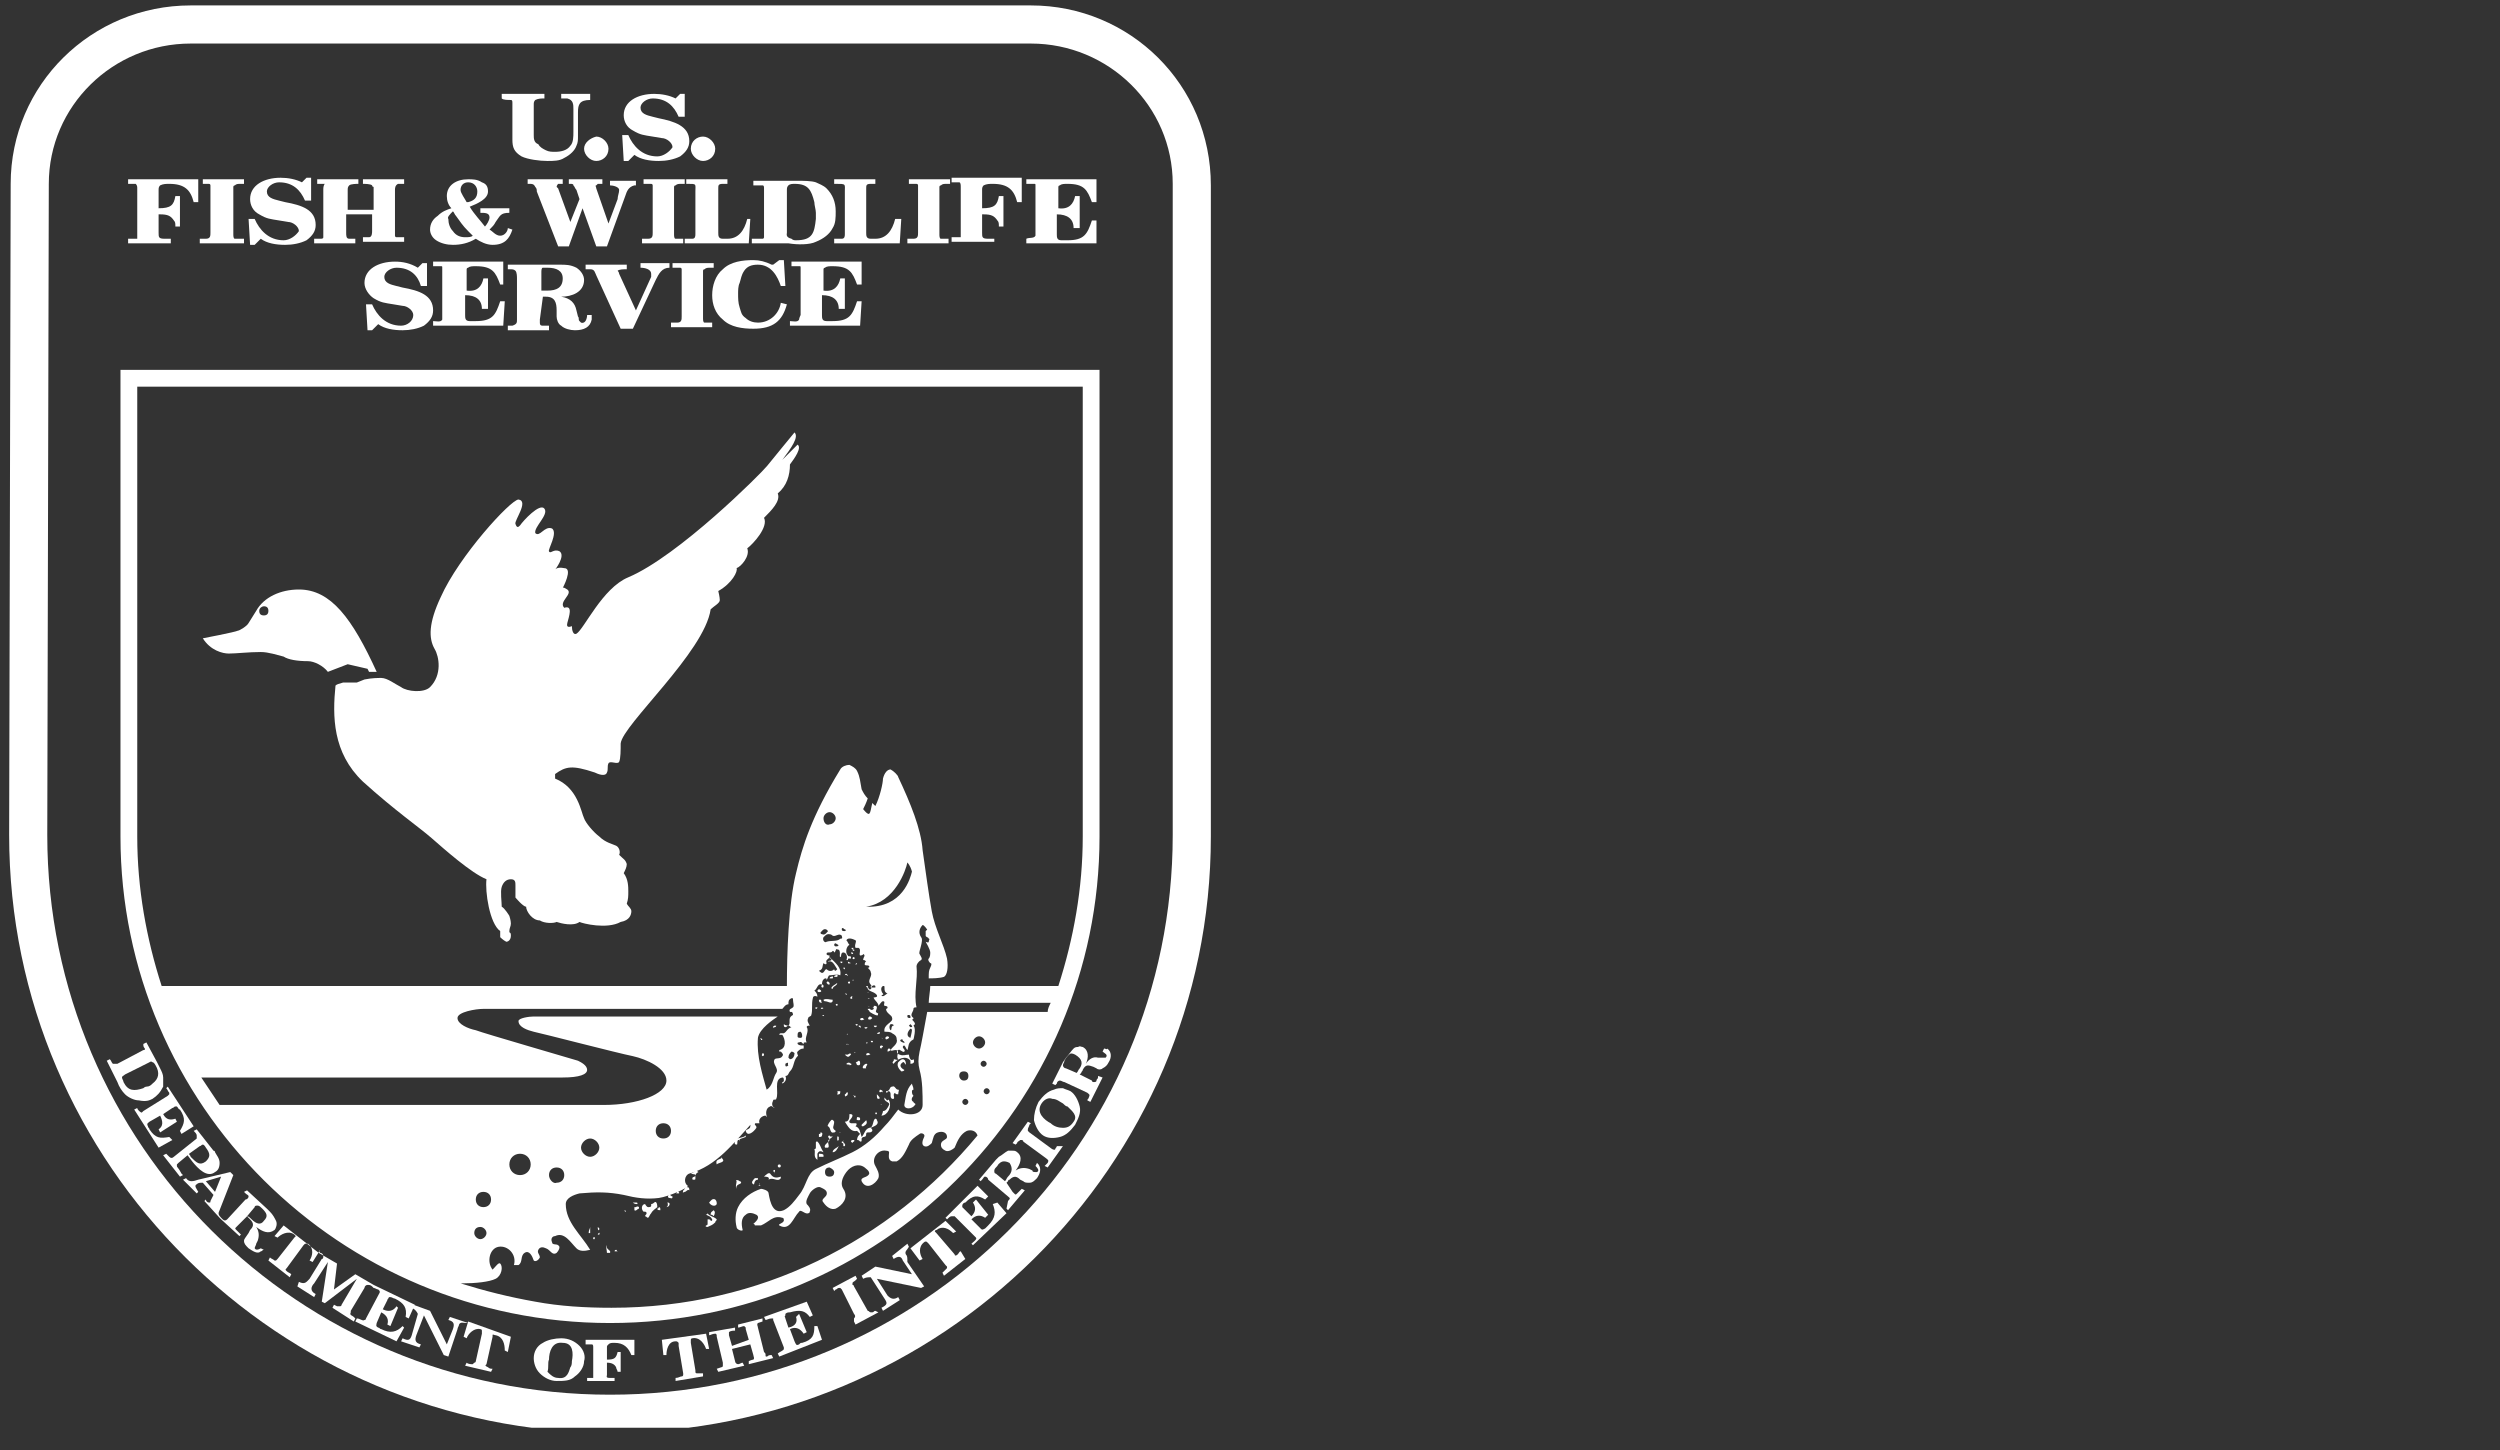 <svg width="100" height="58" viewBox="0 0 100 58" fill="none" xmlns="http://www.w3.org/2000/svg">
<rect x="0" y="0" width="100" height="58" fill="#333333" stroke="none"/>
<g clip-path="url(#clip0_412_1670)">
<path d="M41.236 0.217H7.625C3.66 0.217 0.427 3.389 0.427 7.354L0.366 33.401C0.366 46.577 11.163 57.313 24.4 57.313C37.637 57.313 48.434 46.638 48.434 33.462V7.415C48.434 3.389 45.201 0.217 41.236 0.217ZM46.909 33.401C46.909 45.784 36.844 55.788 24.4 55.788C11.956 55.788 1.891 45.784 1.891 33.401L1.952 7.354C1.952 4.243 4.514 1.742 7.625 1.742H41.236C44.347 1.742 46.909 4.243 46.909 7.354V33.401Z" fill="white"/>
<path d="M14.579 27.179L14.274 27.301H13.725C13.542 27.362 13.481 27.362 13.42 27.423C13.298 28.643 13.298 30.107 14.518 31.266C15.799 32.425 16.775 33.096 17.263 33.523C17.751 33.95 18.849 34.926 19.459 35.17C19.398 35.658 19.581 36.939 20.008 37.244C20.008 37.305 20.008 37.488 20.008 37.488C20.008 37.488 20.13 37.61 20.252 37.671C20.313 37.671 20.435 37.61 20.435 37.427C20.435 37.244 20.374 37.366 20.374 37.244C20.374 37.122 20.435 37.061 20.435 36.939C20.435 36.817 20.374 36.634 20.374 36.634C20.374 36.634 20.191 36.329 20.069 36.268C20.069 36.085 20.008 35.658 20.069 35.475C20.13 35.292 20.252 35.17 20.435 35.17C20.618 35.17 20.618 35.292 20.618 35.414C20.618 35.536 20.618 35.902 20.618 35.902C20.618 35.902 20.923 36.268 21.045 36.268C21.045 36.451 21.289 36.817 21.594 36.817C21.777 36.939 22.143 36.939 22.265 36.878C22.448 36.939 22.936 37.061 23.18 36.878C23.302 36.939 24.278 37.183 24.827 36.878C25.193 36.817 25.254 36.573 25.254 36.451C25.254 36.329 25.132 36.268 25.071 36.146C25.132 35.963 25.132 35.841 25.132 35.658C25.132 35.475 25.132 35.17 24.949 34.926C25.01 34.804 25.071 34.682 25.071 34.56C25.01 34.377 24.949 34.377 24.766 34.194C24.827 34.072 24.766 33.889 24.644 33.828C24.522 33.767 24.217 33.706 23.973 33.462C23.729 33.279 23.424 32.913 23.363 32.73C23.241 32.486 23.119 31.51 22.204 31.144V30.961C22.631 30.656 22.875 30.595 23.79 30.9C23.912 30.961 24.217 31.083 24.278 30.9C24.339 30.778 24.278 30.656 24.339 30.534C24.4 30.412 24.705 30.595 24.766 30.473C24.827 30.351 24.827 29.985 24.827 29.741C24.888 29.009 28.182 26.081 28.426 24.373C28.548 24.251 28.792 24.129 28.792 24.007C28.792 23.885 28.731 23.641 28.731 23.641C29.28 23.336 29.524 22.848 29.463 22.726C29.646 22.665 30.012 22.238 29.89 21.933C30.134 21.75 30.744 21.079 30.561 20.713C30.866 20.408 31.232 20.042 31.11 19.737C31.476 19.432 31.598 19.005 31.598 18.578C31.781 18.334 32.086 17.907 31.903 17.785L31.293 18.395C31.659 17.907 31.964 17.48 31.781 17.297C31.781 17.297 30.927 18.334 30.683 18.639C30.439 18.944 27.145 22.238 25.132 23.092C24.095 23.519 23.363 25.166 23.058 25.349C22.936 25.41 22.875 25.227 22.875 25.044C22.875 25.044 22.631 25.166 22.692 24.922C22.753 24.678 22.936 24.19 22.57 24.312C22.326 24.068 22.936 23.763 22.692 23.58C22.509 23.458 22.509 23.519 22.509 23.519C22.509 23.519 22.936 22.726 22.57 22.726C22.265 22.665 22.204 22.787 22.204 22.787C22.204 22.787 22.631 22.238 22.387 22.055C22.143 21.933 22.021 22.177 21.96 22.055C21.899 21.994 22.326 21.323 22.082 21.14C21.777 21.018 21.594 21.506 21.411 21.323C21.35 21.079 21.96 20.591 21.777 20.347C21.594 20.103 20.923 20.835 20.801 21.018C20.74 21.079 20.679 21.14 20.618 20.957C20.557 20.835 21.167 20.042 20.74 19.981C20.435 19.981 18.361 22.238 17.629 23.885C17.141 24.922 17.141 25.532 17.385 25.959C17.568 26.264 17.69 26.996 17.202 27.484C16.958 27.728 16.287 27.667 16.043 27.484C15.799 27.362 15.494 27.118 15.25 27.118C15.128 27.118 14.884 27.118 14.579 27.179Z" fill="white"/>
<path d="M9.15 26.142C9.455 26.142 9.943 26.081 10.431 26.081C10.736 26.081 11.102 26.203 11.346 26.264C11.529 26.386 11.895 26.447 12.322 26.447C12.566 26.447 12.932 26.63 13.115 26.874L13.908 26.569L14.701 26.752L14.762 26.874C14.884 26.874 15.006 26.874 15.067 26.874C14.091 24.739 13.237 23.58 11.956 23.58C11.224 23.58 10.553 23.885 10.248 24.434L9.943 24.922C9.882 25.044 9.577 25.227 9.516 25.227C9.394 25.288 8.113 25.532 8.113 25.532C8.418 26.02 8.906 26.142 9.15 26.142ZM10.553 24.251C10.675 24.251 10.736 24.312 10.736 24.434C10.736 24.556 10.675 24.617 10.553 24.617C10.431 24.617 10.37 24.556 10.37 24.434C10.37 24.312 10.492 24.251 10.553 24.251Z" fill="white"/>
<path d="M35.319 43.649C35.258 43.588 35.197 43.588 35.197 43.588C35.136 43.71 35.197 43.71 35.319 43.649C35.319 43.71 35.258 43.71 35.319 43.649Z" fill="white"/>
<path d="M35.502 44.015C35.441 44.015 35.441 43.954 35.441 43.954C35.441 43.954 35.38 43.954 35.38 43.893C35.319 44.076 35.624 44.076 35.563 44.198C35.502 44.32 35.441 44.442 35.319 44.442C35.319 44.503 35.258 44.625 35.258 44.625C35.502 44.625 35.685 44.259 35.563 44.015C35.563 43.954 35.502 44.015 35.502 44.015Z" fill="white"/>
<path d="M35.502 42.063C35.502 42.063 35.563 42.063 35.624 42.002C35.624 41.941 35.563 41.941 35.563 41.941C35.502 41.941 35.502 42.002 35.502 42.063Z" fill="white"/>
<path d="M35.441 41.575C35.441 41.575 35.502 41.575 35.563 41.514C35.563 41.453 35.502 41.453 35.502 41.453C35.441 41.453 35.38 41.514 35.441 41.575Z" fill="white"/>
<path d="M35.258 41.514C35.319 41.575 35.319 41.514 35.258 41.514Z" fill="white"/>
<path d="M35.197 42.368C35.258 42.368 35.258 42.368 35.197 42.368C35.197 42.307 35.197 42.307 35.197 42.307V42.368Z" fill="white"/>
<path d="M35.319 41.88C35.319 41.819 35.258 41.819 35.258 41.819C35.258 41.819 35.197 41.819 35.197 41.88C35.197 41.88 35.197 41.941 35.258 41.941C35.258 41.941 35.258 41.88 35.319 41.88Z" fill="white"/>
<path d="M36.112 42.368C36.051 42.368 35.99 42.429 35.929 42.49C35.868 42.612 35.929 42.734 36.051 42.856C36.051 42.856 36.173 42.856 36.173 42.795C36.051 42.734 35.929 42.612 36.112 42.49C36.173 42.429 36.234 42.673 36.234 42.551C36.234 42.429 36.173 42.368 36.112 42.368Z" fill="white"/>
<path d="M33.184 45.418C33.123 45.418 33.123 45.479 33.123 45.479C33.123 45.479 33.184 45.54 33.184 45.601C33.123 45.723 32.94 45.784 33.001 45.906H33.123C33.184 45.845 33.123 45.784 33.123 45.662C33.123 45.54 33.306 45.54 33.306 45.418C33.306 45.479 33.184 45.479 33.184 45.418Z" fill="white"/>
<path d="M35.929 43.588C35.807 43.588 35.807 43.405 35.685 43.466C35.563 43.466 35.624 43.649 35.441 43.649C35.441 43.771 35.502 43.649 35.502 43.71C35.502 43.649 35.502 43.649 35.563 43.649C35.685 43.71 35.563 43.893 35.685 43.954H35.746C35.807 43.893 35.685 43.771 35.807 43.71C35.807 43.771 35.868 43.771 35.929 43.771C35.929 43.649 35.99 43.588 35.929 43.588Z" fill="white"/>
<path d="M35.136 43.954C35.258 43.954 35.136 43.832 35.075 43.771C35.075 43.893 35.075 43.954 35.136 43.954Z" fill="white"/>
<path d="M36.539 44.076C36.417 44.015 36.478 43.893 36.539 43.832C36.539 43.832 36.539 43.832 36.6 43.832C36.6 43.832 36.6 43.832 36.539 43.832C36.478 43.771 36.478 43.71 36.478 43.649C36.478 43.588 36.539 43.588 36.539 43.588C36.539 43.466 36.478 43.405 36.478 43.344C36.234 43.588 36.234 43.893 36.173 44.198C36.173 44.381 36.478 44.381 36.6 44.198C36.661 44.137 36.539 44.137 36.539 44.076C36.6 44.076 36.6 44.076 36.539 44.076Z" fill="white"/>
<path d="M35.075 41.331C35.136 41.392 35.197 41.331 35.197 41.331C35.197 41.27 35.197 41.27 35.075 41.331C35.136 41.27 35.136 41.27 35.075 41.331Z" fill="white"/>
<path d="M34.343 42.612C34.343 42.612 34.404 42.612 34.404 42.551C34.404 42.49 34.404 42.429 34.343 42.429C34.343 42.429 34.282 42.49 34.221 42.49C34.282 42.49 34.221 42.612 34.343 42.612Z" fill="white"/>
<path d="M34.282 38.525C34.221 38.525 34.221 38.586 34.221 38.586C34.282 38.586 34.282 38.525 34.282 38.525Z" fill="white"/>
<path d="M34.587 40.782C34.526 40.782 34.526 40.721 34.526 40.721H34.465C34.465 40.721 34.404 40.721 34.404 40.782C34.465 40.843 34.526 40.782 34.587 40.782Z" fill="white"/>
<path d="M34.709 40.355C34.709 40.355 34.709 40.416 34.77 40.416V40.355C34.709 40.477 34.892 40.538 35.014 40.599C35.197 40.66 35.075 40.538 35.136 40.538C34.953 40.477 35.075 40.416 35.075 40.294C35.075 40.233 35.014 40.233 34.953 40.233C34.953 40.294 34.953 40.294 34.892 40.294C34.953 40.294 34.953 40.355 34.953 40.355C34.831 40.477 34.77 40.294 34.77 40.355H34.709Z" fill="white"/>
<path d="M34.404 41.026H34.343C34.343 41.026 34.343 41.087 34.404 41.087C34.404 41.148 34.465 41.087 34.404 41.026Z" fill="white"/>
<path d="M34.282 40.965H34.221C34.221 40.965 34.221 41.026 34.282 41.026C34.282 41.026 34.343 40.965 34.282 40.965Z" fill="white"/>
<path d="M34.16 42.124C34.282 42.063 34.221 42.124 34.16 42.124C34.221 42.063 34.16 42.063 34.16 42.124C34.16 42.063 34.16 42.063 34.16 42.124Z" fill="white"/>
<path d="M35.014 44.503V44.564H35.075V44.503C35.136 44.503 35.075 44.503 35.014 44.503Z" fill="white"/>
<path d="M32.757 45.357C32.757 45.418 32.757 45.418 32.757 45.479C32.818 45.479 32.879 45.479 32.879 45.418C32.879 45.418 32.94 45.296 32.818 45.296C32.818 45.357 32.818 45.357 32.757 45.357Z" fill="white"/>
<path d="M34.709 40.233C34.831 40.294 34.77 40.294 34.709 40.233C34.77 40.233 34.77 40.233 34.709 40.233Z" fill="white"/>
<path d="M34.709 39.928C34.831 39.928 34.77 39.989 34.709 39.928Z" fill="white"/>
<path d="M34.709 39.684H34.648C34.648 39.684 34.648 39.684 34.709 39.684C34.77 39.684 34.709 39.745 34.709 39.684Z" fill="white"/>
<path d="M34.648 41.148L34.709 41.087H34.648C34.526 41.087 34.587 41.148 34.648 41.148Z" fill="white"/>
<path d="M35.258 44.198C35.258 44.137 35.197 44.198 35.258 44.198C35.258 44.259 35.258 44.259 35.258 44.259C35.258 44.259 35.258 44.198 35.258 44.198Z" fill="white"/>
<path d="M34.16 39.196H34.099C34.099 39.196 34.099 39.257 34.16 39.196C34.16 39.257 34.16 39.257 34.16 39.196Z" fill="white"/>
<path d="M34.038 39.867C33.977 39.928 34.038 39.989 34.099 39.928C34.038 39.928 34.16 39.806 34.038 39.867Z" fill="white"/>
<path d="M35.014 44.747C34.892 44.808 34.953 45.113 34.77 45.113C34.587 45.174 34.587 45.357 34.465 45.479C34.404 45.296 34.404 45.113 34.221 45.052C34.282 44.991 34.282 44.93 34.221 44.93C34.16 44.93 34.099 44.93 34.038 44.93C33.855 44.869 34.099 44.747 34.099 44.625C34.099 44.564 34.038 44.564 33.977 44.564C33.977 44.686 33.977 44.869 33.794 44.869C33.916 45.052 34.038 45.296 34.282 45.235C34.282 45.235 34.343 45.296 34.404 45.357C34.343 45.418 34.282 45.479 34.282 45.601C34.343 45.601 34.343 45.601 34.404 45.662C34.465 45.662 34.465 45.662 34.465 45.601V45.54C34.526 45.418 34.648 45.54 34.648 45.357C34.648 45.235 34.831 45.357 34.892 45.235C34.892 45.174 34.892 45.174 34.831 45.113C34.953 45.052 35.197 44.991 35.075 44.808C35.075 44.747 35.014 44.747 35.014 44.747Z" fill="white"/>
<path d="M33.855 43.832C33.916 43.832 33.916 43.71 33.916 43.71C33.855 43.649 33.855 43.771 33.794 43.771C33.794 43.832 33.794 43.893 33.855 43.832Z" fill="white"/>
<path d="M34.099 45.601C34.038 45.601 34.038 45.662 34.038 45.662C34.038 45.662 34.038 45.662 34.099 45.723C34.099 45.662 34.221 45.662 34.16 45.601H34.099Z" fill="white"/>
<path d="M33.977 42.246L34.038 42.185C34.038 42.124 33.977 42.124 33.916 42.185C33.855 42.185 33.855 42.185 33.794 42.185C33.855 42.246 33.916 42.307 33.977 42.246Z" fill="white"/>
<path d="M33.977 42.612C34.038 42.612 34.099 42.551 34.038 42.551C33.977 42.49 33.916 42.49 33.855 42.551C33.855 42.612 34.038 42.551 33.977 42.612Z" fill="white"/>
<path d="M33.428 45.235C33.245 45.113 33.367 45.052 33.367 44.869C33.367 44.869 33.306 44.747 33.245 44.808C33.184 44.869 33.062 45.052 33.123 45.052C33.245 45.113 33.184 45.357 33.367 45.296C33.428 45.296 33.428 45.235 33.428 45.235Z" fill="white"/>
<path d="M32.879 40.294C32.818 40.355 32.818 40.355 32.879 40.355C32.879 40.355 32.94 40.355 32.94 40.294C32.94 40.355 32.879 40.294 32.879 40.294Z" fill="white"/>
<path d="M34.099 38.342C34.16 38.403 34.221 38.342 34.16 38.281C34.16 38.281 34.099 38.281 34.099 38.342Z" fill="white"/>
<path d="M33.306 46.089C33.428 46.089 33.489 45.967 33.55 45.845C33.489 45.906 33.306 45.967 33.306 46.089Z" fill="white"/>
<path d="M33.489 45.54C33.489 45.601 33.489 45.662 33.55 45.601C33.55 45.601 33.55 45.54 33.55 45.479C33.489 45.418 33.489 45.479 33.489 45.54Z" fill="white"/>
<path d="M33.611 45.296C33.611 45.357 33.55 45.296 33.611 45.296C33.672 45.296 33.672 45.296 33.672 45.296H33.611Z" fill="white"/>
<path d="M34.648 42.551C34.587 42.551 34.465 42.673 34.526 42.734C34.526 42.734 34.587 42.734 34.648 42.734C34.587 42.673 34.77 42.551 34.648 42.551Z" fill="white"/>
<path d="M34.709 41.697H34.648C34.648 41.697 34.648 41.758 34.709 41.758C34.648 41.758 34.709 41.697 34.709 41.697Z" fill="white"/>
<path d="M33.916 41.758H33.855C33.855 41.758 33.855 41.819 33.916 41.758C33.977 41.819 33.916 41.819 33.916 41.758Z" fill="white"/>
<path d="M34.77 40.66C34.709 40.721 34.709 40.782 34.77 40.782C34.831 40.782 34.831 40.782 34.892 40.721C34.831 40.66 34.831 40.66 34.77 40.66Z" fill="white"/>
<path d="M34.892 41.636H34.831C34.831 41.636 34.831 41.697 34.892 41.697C34.892 41.697 34.953 41.636 34.892 41.636Z" fill="white"/>
<path d="M34.465 44.991C34.465 45.052 34.465 45.052 34.526 45.052C34.648 44.991 34.709 44.93 34.648 44.808C34.587 44.869 34.526 44.93 34.465 44.991Z" fill="white"/>
<path d="M34.953 41.026C34.953 41.026 34.953 41.087 35.014 41.087C35.075 41.087 35.075 41.026 35.075 41.026C35.014 41.026 34.953 41.026 34.953 41.026Z" fill="white"/>
<path d="M34.831 42.185C34.77 42.185 34.77 42.124 34.77 42.124H34.709C34.709 42.124 34.648 42.124 34.648 42.185C34.648 42.246 34.77 42.185 34.831 42.185Z" fill="white"/>
<path d="M34.343 44.808C34.404 44.808 34.404 44.808 34.404 44.747C34.404 44.686 34.343 44.686 34.282 44.686C34.282 44.747 34.221 44.808 34.343 44.808Z" fill="white"/>
<path d="M33.916 39.318C33.916 39.379 33.916 39.379 33.916 39.318C33.977 39.379 34.038 39.318 33.977 39.257C33.916 39.257 33.916 39.318 33.916 39.318Z" fill="white"/>
<path d="M33.916 41.392C33.916 41.331 33.855 41.331 33.916 41.392C33.855 41.392 33.855 41.331 33.916 41.392Z" fill="white"/>
<path d="M33.794 39.745C33.794 39.806 33.794 39.806 33.794 39.745C33.855 39.806 33.916 39.806 33.855 39.745H33.794Z" fill="white"/>
<path d="M32.757 46.15V46.272C32.818 46.272 32.879 46.272 32.94 46.272V46.211C32.94 46.15 32.818 46.15 32.757 46.15Z" fill="white"/>
<path d="M34.16 43.832C34.16 43.771 34.099 43.832 34.16 43.832C34.16 43.893 34.221 43.954 34.221 43.832H34.16Z" fill="white"/>
<path d="M23.546 49.322H23.607C23.607 49.261 23.607 49.2 23.607 49.078C23.607 49.139 23.546 49.2 23.546 49.322Z" fill="white"/>
<path d="M27.328 47.614C27.328 47.675 27.267 47.736 27.389 47.675C27.45 47.675 27.511 47.553 27.572 47.614C27.572 47.553 27.572 47.492 27.511 47.492C27.389 47.431 27.389 47.614 27.328 47.614Z" fill="white"/>
<path d="M27.633 46.882C27.633 47.004 27.816 46.943 27.816 47.004C27.877 47.065 27.694 47.065 27.694 47.126C27.694 47.187 27.694 47.187 27.755 47.187C27.816 47.187 27.816 47.187 27.816 47.126C27.816 47.004 27.816 46.943 27.938 46.882C27.877 46.821 27.816 46.821 27.816 46.821C27.755 46.882 27.694 46.943 27.633 46.882Z" fill="white"/>
<path d="M30.5 41.575C30.439 41.514 30.378 41.514 30.439 41.575C30.439 41.636 30.5 41.575 30.5 41.575Z" fill="white"/>
<path d="M23.729 49.505V49.566H23.79C23.79 49.505 23.79 49.444 23.729 49.505Z" fill="white"/>
<path d="M28.304 48.529C28.304 48.59 28.182 48.59 28.243 48.59C28.365 48.651 28.426 48.651 28.487 48.773C28.487 48.834 28.487 48.834 28.426 48.834C28.426 48.773 28.365 48.773 28.304 48.773C28.304 48.834 28.304 48.895 28.304 48.956C28.304 49.017 28.243 49.017 28.243 49.017C28.182 49.078 28.304 49.078 28.304 49.078C28.426 49.017 28.487 49.017 28.609 48.895C28.609 48.834 28.67 48.834 28.67 48.773C28.548 48.651 28.365 48.651 28.304 48.529Z" fill="white"/>
<path d="M27.084 47.614C27.084 47.675 27.084 47.736 27.023 47.736C27.084 47.736 27.145 47.736 27.145 47.736C27.206 47.736 27.145 47.675 27.084 47.614C27.084 47.675 27.084 47.675 27.084 47.614Z" fill="white"/>
<path d="M26.657 48.285C26.779 48.285 26.84 48.102 26.718 48.102C26.657 48.041 26.779 48.224 26.657 48.285Z" fill="white"/>
<path d="M29.829 45.418C29.707 45.54 29.524 45.479 29.402 45.601C29.402 45.662 29.341 45.784 29.463 45.784C29.524 45.784 29.463 45.662 29.524 45.601H29.585V45.662C29.524 45.54 29.707 45.54 29.829 45.479C29.829 45.479 29.829 45.479 29.829 45.418Z" fill="white"/>
<path d="M28.853 46.333C28.731 46.394 28.609 46.394 28.67 46.577C28.731 46.516 28.853 46.516 28.914 46.455C28.975 46.394 28.853 46.333 28.853 46.272V46.333Z" fill="white"/>
<path d="M29.463 47.248C29.463 47.37 29.402 47.431 29.463 47.553C29.402 47.37 29.646 47.37 29.646 47.309C29.646 47.309 29.646 47.248 29.585 47.248C29.524 47.187 29.402 47.187 29.463 47.248Z" fill="white"/>
<path d="M28.548 48.407C28.487 48.468 28.426 48.468 28.426 48.59C28.487 48.59 28.487 48.59 28.548 48.651C28.609 48.529 28.609 48.468 28.548 48.407Z" fill="white"/>
<path d="M34.099 37.976C34.099 38.037 34.16 38.037 34.16 38.037C34.16 38.037 34.221 37.976 34.099 37.976C34.16 37.915 34.16 37.915 34.099 37.915C34.038 37.915 34.038 37.915 34.099 37.976C34.038 37.976 34.038 37.976 34.099 37.976Z" fill="white"/>
<path d="M28.365 48.102C28.426 48.224 28.609 48.285 28.67 48.163C28.67 48.102 28.67 48.041 28.609 47.98C28.487 47.919 28.426 48.041 28.365 48.102Z" fill="white"/>
<path d="M26.779 47.797C26.718 47.797 26.718 47.858 26.718 47.858C26.718 47.858 26.718 47.919 26.779 47.919C26.84 47.919 26.901 47.98 26.901 47.858C26.84 47.858 26.84 47.797 26.779 47.797Z" fill="white"/>
<path d="M26.352 48.285C26.352 48.346 26.291 48.346 26.291 48.346C26.291 48.407 26.352 48.407 26.413 48.407C26.413 48.346 26.413 48.346 26.413 48.346C26.413 48.346 26.413 48.285 26.352 48.285Z" fill="white"/>
<path d="M24.278 49.81C24.217 49.871 24.278 49.993 24.278 50.115C24.339 50.115 24.4 50.115 24.4 50.115C24.461 49.993 24.217 49.993 24.278 49.81Z" fill="white"/>
<path d="M23.973 49.322C23.912 49.322 23.912 49.383 23.912 49.383H23.973C23.973 49.322 24.034 49.261 23.973 49.322Z" fill="white"/>
<path d="M25.437 48.285H25.376C25.376 48.346 25.376 48.407 25.376 48.407C25.437 48.468 25.498 48.346 25.559 48.346C25.559 48.285 25.559 48.285 25.559 48.285C25.498 48.224 25.437 48.285 25.437 48.285Z" fill="white"/>
<path d="M23.973 49.139L23.912 49.078V49.139C23.912 49.2 23.973 49.261 23.973 49.139Z" fill="white"/>
<path d="M26.169 48.102C26.169 48.102 26.108 48.163 26.047 48.163V48.224C26.047 48.285 25.986 48.285 25.925 48.285C25.864 48.285 25.803 48.163 25.803 48.163C25.681 48.163 25.62 48.346 25.742 48.468H25.803C25.864 48.468 25.864 48.529 25.864 48.529C25.864 48.59 25.803 48.59 25.803 48.651C25.864 48.651 25.864 48.712 25.925 48.712C25.986 48.651 25.986 48.59 26.047 48.529C26.108 48.407 26.23 48.346 26.291 48.285C26.291 48.102 26.23 48.041 26.169 48.102Z" fill="white"/>
<path d="M25.437 48.102C25.376 48.102 25.376 48.102 25.315 48.102C25.376 48.163 25.437 48.163 25.498 48.163C25.498 48.102 25.498 48.102 25.437 48.102Z" fill="white"/>
<path d="M24.644 49.993C24.583 49.993 24.583 50.054 24.583 50.054C24.644 50.054 24.644 50.054 24.705 50.054C24.644 50.115 24.705 49.993 24.644 49.993Z" fill="white"/>
<path d="M25.01 48.407C24.949 48.468 24.949 48.407 25.01 48.407C25.071 48.529 24.949 48.468 25.01 48.407Z" fill="white"/>
<path d="M33.428 40.172C33.428 40.233 33.489 40.233 33.489 40.233C33.489 40.233 33.55 40.111 33.428 40.172Z" fill="white"/>
<path d="M33.489 39.074C33.489 39.074 33.55 38.952 33.428 39.013C33.428 39.013 33.367 39.013 33.367 39.074C33.428 39.074 33.428 39.074 33.489 39.074Z" fill="white"/>
<path d="M33.55 43.771C33.611 43.771 33.611 43.71 33.611 43.649H33.489C33.55 43.71 33.428 43.832 33.55 43.771Z" fill="white"/>
<path d="M33.123 39.379H33.184V39.318L33.123 39.257C33.123 39.257 33.062 39.257 33.062 39.318C33.062 39.318 33.062 39.318 33.123 39.379Z" fill="white"/>
<path d="M30.5 42.246C30.5 42.246 30.561 42.246 30.561 42.185C30.561 42.185 30.561 42.124 30.5 42.124C30.5 42.185 30.439 42.185 30.5 42.246Z" fill="white"/>
<path d="M33.672 38.464H33.611C33.611 38.464 33.611 38.525 33.672 38.525C33.672 38.525 33.733 38.464 33.672 38.464Z" fill="white"/>
<path d="M33.306 39.562C33.306 39.44 33.489 39.44 33.489 39.318C33.428 39.379 33.245 39.44 33.245 39.562C33.245 39.501 33.306 39.562 33.306 39.562Z" fill="white"/>
<path d="M34.099 38.098H34.038C34.038 38.098 34.038 38.159 34.099 38.159C34.099 38.159 34.16 38.159 34.099 38.098Z" fill="white"/>
<path d="M34.038 38.525L33.916 38.464C33.916 38.586 33.977 38.525 34.038 38.525Z" fill="white"/>
<path d="M33.794 39.013C33.855 38.952 33.916 39.074 33.916 39.013L33.855 38.952C33.855 38.952 33.794 38.952 33.794 39.013Z" fill="white"/>
<path d="M33.672 45.662V45.723C33.733 45.723 33.733 45.723 33.733 45.784V45.845H33.794C33.855 45.723 33.672 45.723 33.733 45.601C33.733 45.662 33.733 45.662 33.672 45.662Z" fill="white"/>
<path d="M33.306 40.05V39.989C33.184 39.989 33.062 39.928 32.94 39.989C32.94 39.989 32.94 40.05 33.001 40.05C33.123 40.05 33.245 40.172 33.306 40.05Z" fill="white"/>
<path d="M33.733 45.967C33.733 45.906 33.672 45.906 33.733 45.967C33.672 45.967 33.672 45.967 33.733 45.967Z" fill="white"/>
<path d="M33.794 38.708H33.733C33.733 38.708 33.733 38.769 33.794 38.769V38.708Z" fill="white"/>
<path d="M33.306 39.135C33.306 39.135 33.367 39.013 33.245 39.074C33.245 39.074 33.184 39.074 33.184 39.135C33.245 39.135 33.245 39.135 33.306 39.135Z" fill="white"/>
<path d="M30.805 46.943C30.744 46.882 30.622 47.004 30.561 47.065C30.622 47.065 30.805 47.065 30.744 47.187C30.927 47.065 31.11 47.309 31.232 47.126V47.065C31.049 47.126 30.927 47.126 30.805 46.943Z" fill="white"/>
<path d="M30.317 47.431H30.439C30.378 47.431 30.378 47.37 30.378 47.37C30.378 47.248 30.439 47.431 30.317 47.431Z" fill="white"/>
<path d="M30.988 46.882C30.988 46.821 31.049 46.76 30.927 46.821C30.927 46.821 30.927 46.882 30.988 46.882C30.988 46.943 30.927 46.943 30.988 46.882Z" fill="white"/>
<path d="M31.171 46.577C31.11 46.577 31.11 46.638 31.11 46.638C31.11 46.699 31.171 46.699 31.171 46.699C31.232 46.699 31.232 46.638 31.232 46.638C31.232 46.638 31.232 46.577 31.171 46.577Z" fill="white"/>
<path d="M30.195 47.126C30.134 47.187 30.012 47.309 30.134 47.37C30.195 47.431 30.134 47.187 30.317 47.187V47.126C30.256 47.126 30.195 47.126 30.195 47.126Z" fill="white"/>
<path d="M32.879 40.599C32.94 40.66 33.001 40.66 32.94 40.599H32.879Z" fill="white"/>
<path d="M30.988 41.087C31.049 41.087 31.049 41.026 31.049 41.026H30.988C30.927 41.026 30.866 41.148 30.988 41.087Z" fill="white"/>
<path d="M32.696 45.662C32.635 45.662 32.635 45.662 32.635 45.723C32.635 45.784 32.635 45.845 32.635 45.906C32.635 45.967 32.574 45.967 32.574 45.967C32.635 46.089 32.513 46.272 32.696 46.394C32.696 46.333 32.696 46.272 32.696 46.15C32.757 46.028 32.818 46.028 32.94 46.089C32.818 45.906 32.818 45.784 32.696 45.662Z" fill="white"/>
<path d="M32.757 39.562L32.696 39.623C32.696 39.684 32.757 39.684 32.757 39.684C32.879 39.684 32.879 39.623 32.757 39.562Z" fill="white"/>
<path d="M32.879 39.501C32.94 39.501 32.94 39.501 32.94 39.44C32.94 39.379 32.879 39.379 32.879 39.379C32.879 39.44 32.818 39.44 32.879 39.501Z" fill="white"/>
<path d="M32.635 40.355C32.696 40.355 32.696 40.294 32.696 40.294C32.635 40.294 32.574 40.294 32.635 40.355Z" fill="white"/>
<path d="M32.879 40.111C32.818 40.05 32.879 39.989 32.818 39.989H32.757C32.757 40.05 32.757 40.111 32.879 40.111Z" fill="white"/>
<path d="M17.446 9.611C17.629 9.733 17.873 9.794 18.117 9.794C18.422 9.794 18.727 9.733 19.032 9.55C19.215 9.672 19.459 9.794 19.703 9.794C20.191 9.794 20.374 9.55 20.496 9.184L20.313 9.123C20.313 9.245 20.191 9.428 20.008 9.428C19.825 9.428 19.703 9.245 19.581 9.184C19.703 9.062 19.764 9.001 19.825 8.879C20.008 8.635 20.008 8.513 20.374 8.513V8.33H19.215V8.513C19.398 8.513 19.581 8.513 19.581 8.696C19.581 8.818 19.459 9.001 19.398 9.062C19.215 8.818 18.971 8.574 18.788 8.269C19.093 8.147 19.52 7.964 19.52 7.659C19.52 7.476 19.459 7.354 19.276 7.293C19.093 7.171 18.91 7.171 18.727 7.171C18.239 7.171 17.873 7.415 17.873 7.842C17.873 8.025 17.934 8.208 18.056 8.33C17.873 8.391 17.69 8.452 17.507 8.635C17.324 8.757 17.202 8.94 17.202 9.184C17.202 9.306 17.263 9.489 17.446 9.611ZM18.727 7.293C18.971 7.293 19.093 7.476 19.093 7.659C19.093 7.903 18.971 8.025 18.727 8.086H18.666C18.605 7.964 18.422 7.72 18.422 7.598C18.422 7.415 18.544 7.293 18.727 7.293ZM18.117 8.452C18.178 8.513 18.178 8.574 18.239 8.635C18.422 8.879 18.483 9.001 18.727 9.245C18.788 9.306 18.849 9.367 18.91 9.428C18.849 9.489 18.727 9.489 18.605 9.489C18.422 9.489 18.239 9.428 18.117 9.245C17.995 9.123 17.934 8.94 17.934 8.757C17.873 8.696 17.995 8.574 18.117 8.452Z" fill="white"/>
<path d="M21.716 11.868C21.777 11.868 21.777 11.868 21.838 11.868C22.204 11.868 22.265 12.112 22.265 12.417V12.661C22.265 12.783 22.326 12.966 22.448 13.027C22.57 13.149 22.814 13.21 22.997 13.21C23.363 13.21 23.607 13.088 23.668 12.783C23.668 12.722 23.668 12.661 23.668 12.6H23.485C23.485 12.722 23.424 12.966 23.241 12.905C23.241 12.905 23.241 12.905 23.18 12.844C23.119 12.783 23.18 12.722 23.119 12.661L23.058 12.417C22.997 12.112 22.814 11.929 22.448 11.868C22.875 11.868 23.363 11.685 23.363 11.197C23.363 11.014 23.241 10.831 23.058 10.709C22.814 10.587 22.631 10.587 22.387 10.587H21.96H20.313V10.77H20.374C20.496 10.77 20.557 10.77 20.618 10.831C20.679 10.892 20.679 11.075 20.679 11.136V12.783C20.679 12.905 20.679 12.966 20.496 13.027C20.435 13.027 20.374 13.027 20.313 13.027V13.21H21.96V13.027H21.838C21.777 13.027 21.777 13.027 21.716 13.027C21.655 13.027 21.594 13.027 21.594 12.905C21.594 12.844 21.594 12.844 21.594 12.783L21.716 11.868ZM21.655 11.624V10.892C21.655 10.831 21.655 10.709 21.716 10.709C21.838 10.709 21.777 10.709 21.899 10.709C22.265 10.709 22.509 10.831 22.509 11.136C22.509 11.502 22.265 11.624 21.899 11.624C21.716 11.624 21.777 11.624 21.655 11.624Z" fill="white"/>
<path d="M27.084 12.905H26.84V13.088H28.487V12.905H28.365C28.304 12.905 28.304 12.905 28.243 12.905H28.182C28.121 12.905 28.121 12.783 28.121 12.722V10.953C28.121 10.892 28.121 10.892 28.121 10.831C28.121 10.831 28.121 10.77 28.182 10.77C28.243 10.709 28.304 10.709 28.426 10.709H28.548V10.526H26.901V10.709H27.023C27.084 10.709 27.145 10.709 27.206 10.709C27.267 10.709 27.267 10.77 27.267 10.77C27.267 10.831 27.267 10.831 27.267 10.892V12.661C27.267 12.783 27.267 12.905 27.084 12.905Z" fill="white"/>
<path d="M6.832 9.55H6.588C6.344 9.55 6.344 9.489 6.344 9.306V8.574H6.405C6.71 8.574 6.832 8.635 6.954 8.818C7.015 8.879 7.015 8.94 7.015 9.062H7.198V7.842H7.015C6.954 8.208 6.832 8.33 6.344 8.33V7.598C6.344 7.537 6.344 7.476 6.405 7.415C6.527 7.354 6.649 7.354 6.771 7.354C7.381 7.354 7.625 7.598 7.747 8.086H7.93V7.171H5.124V7.354H5.246C5.307 7.354 5.368 7.354 5.429 7.354C5.49 7.415 5.49 7.476 5.49 7.537V9.306C5.49 9.367 5.49 9.428 5.49 9.489C5.49 9.489 5.49 9.489 5.49 9.55C5.49 9.55 5.49 9.55 5.429 9.55C5.368 9.55 5.368 9.55 5.307 9.55H5.124V9.733H6.832V9.55Z" fill="white"/>
<path d="M24.827 13.149H25.315L26.23 11.197C26.352 10.953 26.474 10.709 26.779 10.709V10.526H25.62V10.709C25.803 10.709 26.047 10.77 26.047 10.953C26.047 11.014 26.047 11.014 26.047 11.075L25.437 12.417L24.766 10.953C24.766 10.892 24.705 10.831 24.705 10.831C24.766 10.77 24.949 10.77 25.071 10.77V10.587H23.424V10.77C23.485 10.77 23.546 10.77 23.607 10.77C23.79 10.77 23.79 10.892 23.851 11.014L24.827 13.149Z" fill="white"/>
<path d="M22.326 7.354C22.387 7.354 22.448 7.354 22.509 7.354V7.171H21.106V7.354H21.167C21.289 7.354 21.35 7.354 21.411 7.476C21.472 7.537 21.472 7.598 21.472 7.659L22.326 9.855H22.753L23.302 8.33L23.851 9.855H24.278L25.01 7.842C25.071 7.659 25.132 7.476 25.376 7.415H25.437V7.232H24.4V7.415C24.522 7.415 24.766 7.476 24.766 7.598C24.766 7.72 24.705 7.842 24.705 7.964L24.339 8.94L23.851 7.537C23.851 7.476 23.79 7.415 23.851 7.415C23.851 7.415 23.851 7.415 23.912 7.354C23.973 7.354 24.034 7.354 24.095 7.354V7.171H22.753V7.354H22.814C22.875 7.354 22.936 7.354 22.936 7.415C22.997 7.476 22.997 7.537 23.058 7.598L23.18 7.964L22.814 8.879L22.326 7.537L22.265 7.476C22.265 7.476 22.265 7.415 22.326 7.354C22.265 7.415 22.265 7.415 22.326 7.354Z" fill="white"/>
<path d="M32.635 9.672C32.94 9.55 33.184 9.367 33.306 9.123C33.428 8.94 33.428 8.696 33.428 8.452C33.428 8.086 33.306 7.781 33.062 7.537C32.94 7.415 32.757 7.354 32.635 7.293C32.452 7.232 32.147 7.232 31.903 7.232H31.537H30.134V7.415H30.256C30.317 7.415 30.439 7.415 30.5 7.415C30.561 7.415 30.561 7.476 30.561 7.537V9.367C30.561 9.428 30.561 9.428 30.561 9.489C30.561 9.489 30.561 9.55 30.5 9.55H30.439C30.317 9.55 30.195 9.55 30.073 9.55V9.733H31.537C31.903 9.794 32.391 9.794 32.635 9.672ZM31.476 9.306V7.598C31.476 7.537 31.476 7.476 31.537 7.415C31.598 7.354 31.72 7.354 31.781 7.354C32.33 7.354 32.452 7.598 32.574 8.086C32.574 8.208 32.635 8.391 32.635 8.513C32.635 8.574 32.635 8.696 32.635 8.757C32.574 9.306 32.513 9.611 31.842 9.611C31.781 9.611 31.72 9.611 31.659 9.55C31.415 9.489 31.476 9.367 31.476 9.306Z" fill="white"/>
<path d="M32.574 53.043C32.574 53.409 32.513 53.592 32.086 53.714C32.025 53.714 32.025 53.714 31.964 53.775C31.842 53.836 31.842 53.775 31.781 53.653L31.598 53.165C31.842 53.043 32.025 53.165 32.147 53.348L32.269 53.287L31.964 52.555L31.842 52.677C31.903 52.86 31.842 53.043 31.537 53.104L31.415 52.738C31.415 52.677 31.354 52.677 31.415 52.616V52.555C31.476 52.494 31.537 52.494 31.598 52.494C32.025 52.372 32.208 52.433 32.391 52.677L32.513 52.616L32.269 52.067L30.561 52.677L30.622 52.799C30.683 52.799 30.744 52.738 30.866 52.738H30.927C30.927 52.738 30.927 52.738 30.927 52.799L31.354 53.897V53.958C31.354 54.019 31.171 54.08 31.11 54.141L31.171 54.263L32.879 53.592L32.696 53.043H32.574Z" fill="white"/>
<path d="M37.881 9.55H37.82C37.759 9.55 37.759 9.55 37.698 9.55H37.637C37.576 9.55 37.576 9.428 37.576 9.367V7.598C37.576 7.537 37.576 7.537 37.576 7.476C37.576 7.476 37.576 7.415 37.637 7.415C37.698 7.354 37.759 7.354 37.881 7.354H38.003V7.171H36.356V7.354H36.478C36.539 7.354 36.6 7.354 36.661 7.354C36.722 7.354 36.722 7.415 36.722 7.415C36.722 7.476 36.722 7.476 36.722 7.537V9.306C36.722 9.428 36.722 9.55 36.539 9.55H36.295V9.733H37.942V9.55H37.881Z" fill="white"/>
<path d="M27.328 9.55H27.206C27.145 9.55 27.084 9.55 27.084 9.55H27.023C26.962 9.55 26.962 9.428 26.962 9.367V7.598C26.962 7.537 26.962 7.537 26.962 7.476C26.962 7.476 26.962 7.415 27.023 7.415C27.084 7.354 27.145 7.354 27.267 7.354H27.389V7.171H25.742V7.354H25.864C25.925 7.354 25.986 7.354 26.047 7.354C26.108 7.354 26.108 7.415 26.108 7.415C26.108 7.476 26.108 7.476 26.108 7.537V9.306C26.108 9.428 26.108 9.55 25.925 9.55H25.681V9.733H27.328V9.55Z" fill="white"/>
<path d="M43.859 8.818H43.676C43.493 9.367 43.371 9.611 42.7 9.611C42.639 9.611 42.578 9.611 42.456 9.611C42.273 9.611 42.273 9.489 42.273 9.367V8.574C42.7 8.574 42.944 8.757 42.944 9.123H43.188V7.842H43.005C42.944 8.147 42.761 8.391 42.334 8.33V7.659C42.334 7.598 42.334 7.537 42.334 7.476C42.334 7.415 42.395 7.415 42.395 7.415C42.456 7.354 42.578 7.354 42.7 7.354C43.371 7.354 43.493 7.598 43.676 8.086H43.859V7.171H41.053V7.354C41.175 7.354 41.236 7.354 41.358 7.354C41.419 7.354 41.419 7.354 41.419 7.415V7.476V9.306C41.419 9.367 41.419 9.367 41.419 9.428C41.358 9.55 41.175 9.489 41.053 9.55V9.733H43.859V8.818Z" fill="white"/>
<path d="M33.794 7.659V9.367C33.794 9.428 33.794 9.55 33.672 9.55C33.55 9.55 33.489 9.55 33.367 9.55V9.733H35.99L36.051 8.757H35.807C35.685 9.245 35.441 9.55 35.014 9.55C34.953 9.55 34.953 9.55 34.831 9.55C34.648 9.55 34.648 9.428 34.648 9.306V7.537C34.648 7.415 34.648 7.354 34.831 7.354H35.014V7.171H33.367V7.354H33.428C33.855 7.354 33.794 7.354 33.794 7.659Z" fill="white"/>
<path d="M31.964 12.783C31.903 12.905 31.72 12.844 31.598 12.844V13.027H34.404L34.465 12.051H34.282C34.099 12.6 33.977 12.844 33.306 12.844C33.245 12.844 33.184 12.844 33.062 12.844C32.879 12.844 32.879 12.722 32.879 12.6V11.807C33.306 11.807 33.55 11.99 33.55 12.356H33.794V11.136H33.611C33.55 11.441 33.367 11.685 32.94 11.624V10.953C32.94 10.892 32.94 10.831 32.94 10.77C32.94 10.709 33.001 10.709 33.001 10.709C33.062 10.648 33.184 10.648 33.306 10.648C33.977 10.648 34.099 10.892 34.282 11.38H34.465V10.465H31.659V10.648C31.781 10.648 31.842 10.648 31.964 10.648C32.025 10.648 32.025 10.648 32.025 10.709V10.77V12.6C31.964 12.722 31.964 12.783 31.964 12.783Z" fill="white"/>
<path d="M44.164 41.941L44.103 42.063C44.164 42.124 44.347 42.185 44.225 42.307C44.225 42.307 44.225 42.307 44.164 42.307C44.103 42.307 44.042 42.307 43.981 42.307H43.92C43.737 42.246 43.554 42.368 43.432 42.551C43.554 42.307 43.554 42.002 43.31 41.88C43.249 41.88 43.188 41.819 43.127 41.88C43.066 41.88 43.005 41.88 42.944 41.941C42.822 42.063 42.761 42.185 42.639 42.307L42.517 42.49L42.09 43.344L42.212 43.405L42.273 43.344C42.273 43.283 42.334 43.222 42.395 43.222C42.456 43.222 42.517 43.283 42.578 43.283L43.493 43.71C43.554 43.771 43.615 43.771 43.554 43.893C43.554 43.954 43.493 43.954 43.493 44.015L43.615 44.076L44.103 43.1L43.92 43.039V43.1C43.92 43.161 43.859 43.161 43.859 43.222C43.859 43.283 43.798 43.283 43.737 43.283C43.737 43.283 43.676 43.283 43.676 43.222L43.188 42.978L43.249 42.917C43.249 42.856 43.31 42.856 43.31 42.795C43.432 42.551 43.554 42.612 43.737 42.673L43.859 42.734C43.92 42.795 44.042 42.795 44.103 42.734C44.225 42.673 44.286 42.612 44.347 42.49C44.469 42.307 44.469 42.063 44.286 41.941C44.286 42.002 44.225 41.941 44.164 41.941ZM43.188 42.734C43.127 42.795 43.127 42.856 43.066 42.917L42.639 42.734C42.578 42.734 42.517 42.673 42.517 42.612C42.517 42.551 42.578 42.49 42.578 42.429C42.639 42.307 42.7 42.246 42.761 42.185C42.822 42.124 42.883 42.124 43.005 42.185C43.31 42.368 43.31 42.551 43.188 42.734Z" fill="white"/>
<path d="M15.799 10.465C15.128 10.465 14.579 10.77 14.579 11.319C14.579 11.563 14.762 11.807 14.945 11.929C15.25 12.112 15.372 12.112 15.738 12.173L16.104 12.234C16.287 12.234 16.531 12.417 16.531 12.6C16.531 12.844 16.287 13.027 16.043 13.027C15.433 13.027 15.067 12.6 14.884 12.173H14.64L14.701 13.21H14.884L15.128 12.966C15.372 13.149 15.738 13.21 16.104 13.21C16.409 13.21 16.714 13.149 16.958 13.027C17.202 12.844 17.324 12.661 17.324 12.417C17.324 11.807 16.775 11.624 16.104 11.502L15.86 11.441C15.616 11.38 15.372 11.319 15.372 11.075C15.372 10.892 15.616 10.709 15.86 10.709C16.409 10.709 16.714 11.014 16.836 11.441H17.08V10.526H16.897L16.714 10.709C16.409 10.526 16.104 10.465 15.799 10.465Z" fill="white"/>
<path d="M42.822 43.649C42.7 43.588 42.639 43.588 42.517 43.527C42.395 43.527 42.273 43.527 42.151 43.588C41.907 43.649 41.724 43.832 41.541 44.076C41.419 44.32 41.358 44.564 41.358 44.808C41.419 45.052 41.541 45.296 41.724 45.418C41.907 45.54 42.151 45.54 42.395 45.479C42.639 45.418 42.822 45.235 43.005 44.991C43.127 44.747 43.249 44.503 43.188 44.259C43.127 44.015 43.005 43.771 42.822 43.649ZM42.944 44.869C42.822 45.052 42.7 45.113 42.517 45.113C42.334 45.113 42.151 45.052 42.029 44.93C41.785 44.808 41.419 44.503 41.663 44.137C41.785 43.954 41.968 43.893 42.09 43.954C42.273 43.954 42.395 44.076 42.517 44.137C42.578 44.198 42.639 44.259 42.7 44.259C42.883 44.442 43.127 44.625 42.944 44.869Z" fill="white"/>
<path d="M17.69 12.783C17.629 12.905 17.446 12.844 17.324 12.844V13.027H20.13L20.191 12.051H20.008C19.825 12.6 19.703 12.844 19.032 12.844C18.971 12.844 18.91 12.844 18.788 12.844C18.605 12.844 18.605 12.722 18.605 12.6V11.807C19.032 11.807 19.276 11.99 19.276 12.356H19.52V11.136H19.337C19.276 11.441 19.093 11.685 18.666 11.624V10.953C18.666 10.892 18.666 10.831 18.666 10.77C18.666 10.709 18.727 10.709 18.727 10.709C18.788 10.648 18.91 10.648 19.032 10.648C19.703 10.648 19.825 10.892 20.008 11.38H20.13V10.465H17.324V10.648C17.446 10.648 17.507 10.648 17.629 10.648C17.69 10.648 17.69 10.648 17.69 10.709V10.77V12.6C17.69 12.722 17.69 12.783 17.69 12.783Z" fill="white"/>
<path d="M12.932 7.598V9.306C12.932 9.367 12.932 9.428 12.932 9.489C12.932 9.55 12.871 9.55 12.81 9.55H12.566V9.733H14.213V9.55C14.152 9.55 14.03 9.55 13.969 9.55C13.847 9.55 13.847 9.428 13.847 9.306V8.574H14.884V9.245C14.884 9.306 14.884 9.489 14.762 9.489C14.701 9.489 14.518 9.489 14.518 9.489V9.672H16.165V9.489C16.043 9.489 15.982 9.489 15.86 9.489C15.799 9.489 15.799 9.428 15.799 9.428C15.799 9.367 15.799 9.306 15.799 9.245V7.598C15.799 7.537 15.799 7.415 15.921 7.354H16.165V7.171H14.518V7.354C14.579 7.354 14.823 7.354 14.884 7.415C14.884 7.415 14.884 7.476 14.945 7.476C14.945 7.537 14.945 7.537 14.945 7.598V8.391H13.908V7.598C13.908 7.537 13.908 7.476 13.969 7.415C14.03 7.354 14.274 7.354 14.335 7.354V7.171H12.688V7.354C12.81 7.354 12.871 7.354 12.993 7.354C12.932 7.415 12.932 7.537 12.932 7.598Z" fill="white"/>
<path d="M30.134 13.149C30.927 13.149 31.293 12.844 31.476 12.173L31.232 12.112C31.171 12.539 30.805 12.905 30.317 12.905C30.134 12.905 29.951 12.844 29.829 12.722C29.646 12.6 29.646 12.478 29.585 12.295C29.524 12.112 29.524 11.929 29.524 11.746C29.524 11.624 29.524 11.441 29.585 11.319C29.646 11.136 29.646 11.014 29.768 10.831C29.89 10.648 30.073 10.587 30.317 10.587C30.866 10.587 31.11 11.075 31.232 11.441H31.415L31.354 10.404H31.171L30.927 10.587H30.866C30.622 10.465 30.378 10.404 30.134 10.404C29.707 10.404 29.219 10.465 28.914 10.77C28.609 11.014 28.487 11.441 28.487 11.807C28.487 12.173 28.609 12.539 28.914 12.783C29.219 13.088 29.707 13.149 30.134 13.149Z" fill="white"/>
<path d="M8.052 7.354H8.174C8.235 7.354 8.296 7.354 8.357 7.354C8.418 7.354 8.418 7.415 8.418 7.415C8.418 7.476 8.418 7.476 8.418 7.537V9.306C8.418 9.428 8.418 9.55 8.235 9.55H7.991V9.733H9.76V9.55H9.638C9.577 9.55 9.577 9.55 9.455 9.55H9.394C9.333 9.55 9.333 9.428 9.333 9.367V7.598C9.333 7.537 9.333 7.537 9.333 7.476C9.333 7.476 9.333 7.415 9.394 7.415C9.455 7.354 9.516 7.354 9.638 7.354H9.76V7.171H8.113V7.354H8.052Z" fill="white"/>
<path d="M11.346 9.611C10.736 9.611 10.37 9.184 10.187 8.757H9.943L10.004 9.794H10.187L10.431 9.55C10.675 9.733 11.041 9.794 11.407 9.794C11.712 9.794 12.017 9.733 12.261 9.611C12.505 9.428 12.627 9.245 12.627 9.001C12.627 8.391 12.078 8.208 11.407 8.086L11.163 8.025C10.919 7.964 10.675 7.903 10.675 7.659C10.675 7.476 10.919 7.293 11.163 7.293C11.712 7.293 12.017 7.598 12.2 8.025H12.444V7.11H12.261L12.078 7.293C11.834 7.171 11.529 7.11 11.224 7.11C10.553 7.11 10.004 7.415 10.004 7.964C10.004 8.208 10.126 8.452 10.37 8.574C10.675 8.757 10.797 8.757 11.163 8.818L11.529 8.879C11.712 8.879 11.956 9.062 11.956 9.245C11.834 9.428 11.59 9.611 11.346 9.611Z" fill="white"/>
<path d="M20.435 3.999C20.496 3.999 20.496 4.06 20.496 4.121V5.585C20.496 5.89 20.557 6.073 20.862 6.256C21.106 6.378 21.594 6.439 21.899 6.439C22.143 6.439 22.387 6.439 22.57 6.317C22.814 6.195 22.997 6.012 23.058 5.829C23.119 5.707 23.119 5.585 23.119 5.463V4.487C23.119 4.182 23.18 3.999 23.607 3.999V3.755H22.448V3.938C22.509 3.938 22.57 3.938 22.692 3.938C22.936 3.999 22.936 4.182 22.936 4.365V5.28C22.936 5.463 22.936 5.707 22.814 5.829C22.692 6.012 22.448 6.073 22.204 6.073C22.082 6.073 21.96 6.073 21.838 6.012C21.716 5.951 21.594 5.89 21.533 5.768C21.35 5.707 21.35 5.524 21.35 5.402V4.182C21.35 4.121 21.35 4.06 21.411 3.999C21.533 3.938 21.655 3.938 21.777 3.938V3.755H20.069V3.938C20.13 3.999 20.313 3.999 20.435 3.999Z" fill="white"/>
<path d="M28.121 6.439C28.365 6.439 28.609 6.256 28.609 5.951C28.609 5.707 28.365 5.463 28.121 5.463C27.877 5.463 27.633 5.646 27.633 5.951C27.633 6.195 27.877 6.439 28.121 6.439Z" fill="white"/>
<path d="M28.914 7.354H29.097V7.171H27.45V7.354H27.511C27.877 7.354 27.816 7.354 27.816 7.659V9.367C27.816 9.428 27.816 9.55 27.694 9.55C27.572 9.55 27.511 9.55 27.389 9.55V9.733H29.951L30.012 8.757H29.89C29.768 9.245 29.524 9.55 29.097 9.55C29.036 9.55 29.036 9.55 28.914 9.55C28.731 9.55 28.731 9.428 28.731 9.306V7.537C28.731 7.415 28.731 7.354 28.914 7.354Z" fill="white"/>
<path d="M23.363 5.951C23.363 6.195 23.607 6.439 23.851 6.439C24.095 6.439 24.339 6.256 24.339 5.951C24.339 5.707 24.095 5.463 23.851 5.463C23.607 5.524 23.363 5.707 23.363 5.951Z" fill="white"/>
<path d="M26.291 6.256C25.681 6.256 25.315 5.829 25.132 5.402H24.888L24.949 6.439H25.132L25.376 6.195C25.62 6.378 25.986 6.439 26.352 6.439C26.657 6.439 26.962 6.378 27.206 6.256C27.45 6.073 27.572 5.89 27.572 5.646C27.572 5.036 26.962 4.853 26.352 4.731L26.108 4.67C25.864 4.609 25.62 4.548 25.62 4.304C25.62 4.121 25.864 3.938 26.108 3.938C26.657 3.938 26.962 4.243 27.145 4.67H27.389V3.755H27.206L27.023 3.938C26.779 3.816 26.474 3.755 26.169 3.755C25.498 3.755 24.949 4.06 24.949 4.609C24.949 4.853 25.071 5.097 25.315 5.219C25.62 5.402 25.742 5.402 26.108 5.463L26.474 5.524C26.657 5.524 26.901 5.707 26.901 5.89C26.779 6.073 26.535 6.256 26.291 6.256Z" fill="white"/>
<path d="M39.772 9.55H39.528C39.284 9.55 39.284 9.489 39.284 9.306V8.574H39.345C39.65 8.574 39.772 8.635 39.894 8.818C39.955 8.879 39.955 8.94 39.955 9.062H40.138V7.842H39.955C39.894 8.208 39.772 8.33 39.284 8.33V7.598C39.284 7.537 39.284 7.476 39.345 7.415C39.467 7.354 39.589 7.354 39.711 7.354C40.321 7.354 40.565 7.598 40.687 8.086H40.87V7.11H38.064V7.293H38.186C38.247 7.293 38.308 7.293 38.369 7.293C38.43 7.293 38.43 7.415 38.43 7.476V9.245C38.43 9.306 38.43 9.367 38.43 9.428C38.43 9.428 38.43 9.428 38.43 9.489C38.43 9.489 38.43 9.489 38.369 9.489C38.308 9.489 38.308 9.489 38.247 9.489H38.064V9.672H39.772V9.55Z" fill="white"/>
<path d="M10.187 49.932C10.187 49.871 10.187 49.871 10.187 49.932C10.187 49.871 10.248 49.81 10.248 49.749L10.309 49.627C10.37 49.444 10.37 49.261 10.248 49.078C10.492 49.261 10.736 49.383 10.98 49.2C11.041 49.139 11.102 48.956 11.041 48.834C10.98 48.712 10.919 48.59 10.797 48.468L10.675 48.346L9.882 47.614L9.76 47.675L9.821 47.736C9.882 47.797 9.943 47.797 9.943 47.858C9.943 47.919 9.882 47.98 9.821 47.98L9.089 48.773C9.028 48.834 8.967 48.834 8.906 48.773L8.845 48.712C8.723 48.59 8.723 48.529 8.784 48.407L9.333 47.004L9.211 46.882L7.93 47.187C7.747 47.248 7.564 47.309 7.442 47.126L7.32 47.187L7.869 47.736L7.93 47.675C7.869 47.553 7.747 47.431 7.869 47.37C7.93 47.309 7.991 47.309 8.113 47.309L8.54 47.797L8.418 48.041C8.418 48.102 8.418 48.102 8.357 48.102C8.296 48.102 8.235 48.041 8.235 47.98L8.174 48.041L8.784 48.712L8.845 48.773L9.577 49.444L9.638 49.383L9.577 49.322C9.516 49.261 9.516 49.261 9.455 49.2C9.394 49.139 9.394 49.139 9.455 49.078L9.516 49.017L9.882 48.651L9.943 48.712L10.004 48.773C10.187 48.956 10.126 49.078 10.004 49.2L9.943 49.322C9.821 49.505 9.76 49.566 9.76 49.627C9.76 49.749 9.821 49.81 9.943 49.932C10.126 50.054 10.309 50.176 10.431 50.054C10.492 50.054 10.492 49.993 10.553 49.993L10.431 49.932C10.431 49.932 10.248 50.054 10.187 49.932ZM8.601 47.675L8.235 47.248L8.845 47.065L8.601 47.675ZM10.065 48.773C10.004 48.712 9.943 48.651 9.882 48.651L10.187 48.285C10.187 48.224 10.248 48.224 10.309 48.224C10.37 48.224 10.431 48.285 10.492 48.346C10.675 48.529 10.736 48.651 10.553 48.834C10.431 49.017 10.248 48.956 10.065 48.773Z" fill="white"/>
<path d="M38.308 50.176C38.247 50.237 38.186 50.237 38.186 50.176L37.454 49.322L37.393 49.261C37.393 49.261 37.393 49.2 37.454 49.2C37.698 49.017 37.942 49.139 38.125 49.322L38.247 49.261L37.82 48.834L36.417 49.932L36.783 50.42L36.905 50.359C36.783 50.176 36.722 49.871 36.966 49.688C36.966 49.688 37.027 49.627 37.088 49.688L37.149 49.749L37.82 50.603L37.881 50.664V50.725C37.82 50.786 37.759 50.847 37.698 50.908L37.759 51.03L38.613 50.359L38.43 50.054C38.369 50.054 38.369 50.115 38.308 50.176Z" fill="white"/>
<path d="M41.48 46.516L41.419 46.638C41.48 46.699 41.602 46.821 41.48 46.882C41.48 46.882 41.48 46.882 41.419 46.882C41.358 46.882 41.297 46.882 41.297 46.821L41.175 46.76C40.992 46.699 40.809 46.699 40.626 46.821C40.809 46.577 40.931 46.272 40.687 46.089C40.626 46.028 40.565 46.028 40.504 46.028C40.443 46.028 40.382 46.028 40.321 46.028C40.199 46.089 40.077 46.211 39.955 46.272L39.833 46.394L39.162 47.187L39.223 47.248L39.284 47.187C39.345 47.126 39.345 47.065 39.406 47.065C39.467 47.065 39.528 47.126 39.528 47.187L40.321 47.858C40.382 47.919 40.443 47.919 40.321 48.041L40.26 48.346L40.321 48.407L40.992 47.614L40.87 47.553L40.809 47.614C40.748 47.675 40.748 47.675 40.687 47.736C40.626 47.797 40.626 47.797 40.565 47.736L40.504 47.675L40.26 47.309L40.321 47.248C40.321 47.187 40.382 47.187 40.382 47.187C40.565 47.004 40.687 47.065 40.809 47.187L40.931 47.248C40.992 47.309 41.053 47.309 41.175 47.309C41.297 47.309 41.358 47.248 41.48 47.126C41.602 46.943 41.663 46.76 41.541 46.577C41.541 46.577 41.541 46.577 41.48 46.516ZM40.321 47.065C40.26 47.126 40.26 47.187 40.199 47.248L39.833 46.943C39.772 46.943 39.772 46.882 39.772 46.821C39.772 46.76 39.833 46.699 39.894 46.638C39.955 46.516 40.077 46.455 40.138 46.455C40.199 46.455 40.26 46.455 40.382 46.516C40.504 46.699 40.504 46.882 40.321 47.065Z" fill="white"/>
<path d="M36.234 50.176C36.173 50.054 36.295 49.993 36.356 49.871L36.295 49.749L35.685 50.237L35.746 50.359C35.929 50.237 36.051 50.237 36.112 50.42L36.478 50.969L35.014 50.664L34.465 51.03L34.526 51.152C34.648 51.091 34.709 51.091 34.831 51.091L35.38 51.945C35.502 52.128 35.502 52.189 35.258 52.311L35.319 52.433L35.99 52.006L35.929 51.884C35.746 52.006 35.624 51.945 35.502 51.823L35.075 51.152L36.844 51.518L36.966 51.457L36.295 50.481C36.295 50.298 36.295 50.237 36.234 50.176Z" fill="white"/>
<path d="M39.711 48.163C39.833 48.468 39.833 48.712 39.528 49.017C39.467 49.078 39.467 49.078 39.406 49.139C39.284 49.2 39.284 49.2 39.223 49.139L38.857 48.773C39.04 48.59 39.223 48.59 39.406 48.712L39.528 48.59L39.04 47.98L38.918 48.102C39.04 48.285 39.04 48.468 38.857 48.651L38.552 48.346L38.491 48.285V48.224C38.491 48.163 38.552 48.102 38.613 48.102C38.918 47.797 39.101 47.797 39.406 47.98L39.528 47.858L39.101 47.431L37.82 48.712L37.881 48.773C37.942 48.712 38.003 48.651 38.064 48.651H38.125H38.186L38.979 49.444L39.04 49.505C39.101 49.566 38.918 49.688 38.857 49.749L38.918 49.81L40.26 48.529L39.894 48.102L39.711 48.163Z" fill="white"/>
<path d="M24.4 52.921C35.197 52.921 43.981 44.198 43.981 33.462V14.796H4.819V33.462C4.819 44.198 13.603 52.921 24.4 52.921ZM39.345 42.673C39.284 42.673 39.223 42.612 39.223 42.551C39.223 42.49 39.284 42.429 39.345 42.429C39.406 42.429 39.467 42.49 39.467 42.551C39.467 42.612 39.406 42.673 39.345 42.673ZM39.589 43.649C39.589 43.71 39.528 43.771 39.467 43.771C39.406 43.771 39.345 43.71 39.345 43.649C39.345 43.588 39.406 43.527 39.467 43.527C39.528 43.527 39.589 43.588 39.589 43.649ZM39.162 41.941C39.04 41.941 38.918 41.819 38.918 41.697C38.918 41.575 39.04 41.453 39.162 41.453C39.284 41.453 39.406 41.575 39.406 41.697C39.406 41.819 39.284 41.941 39.162 41.941ZM5.49 15.467H43.31V33.462C43.31 35.536 42.944 37.549 42.334 39.44H37.21C37.21 39.623 37.149 39.928 37.149 40.111H42.029C41.968 40.233 41.907 40.355 41.907 40.477H37.088C36.966 41.148 36.844 41.819 36.783 42.063C36.722 42.368 36.722 42.551 36.783 42.795C36.905 43.222 36.905 43.771 36.905 44.198C36.905 44.625 36.234 44.686 35.929 44.381C35.746 44.625 35.563 44.869 35.38 45.052C35.014 45.479 34.587 45.845 34.099 46.089C33.611 46.333 33.123 46.516 32.635 46.76C32.269 46.943 32.269 47.431 31.964 47.797C31.781 48.041 31.598 48.285 31.354 48.407C30.927 48.59 30.805 48.102 30.744 47.736C30.744 47.614 30.5 47.553 30.439 47.553C30.073 47.675 29.707 47.919 29.524 48.285C29.402 48.529 29.402 48.834 29.463 49.078C29.463 49.2 29.707 49.261 29.707 49.2C29.646 48.956 29.646 48.712 29.829 48.59C29.951 48.468 30.134 48.529 30.256 48.59C30.439 48.712 30.195 48.895 30.134 48.956C30.195 48.956 30.195 49.017 30.195 49.017C30.256 49.017 30.378 49.017 30.439 49.017C30.744 48.895 30.927 48.59 31.293 48.712C31.354 48.712 31.354 48.773 31.354 48.834C31.293 48.956 31.11 48.956 31.171 49.017C31.598 49.261 31.72 48.712 31.964 48.468C32.025 48.346 32.208 48.59 32.33 48.529C32.391 48.529 32.391 48.468 32.391 48.468C32.452 48.346 32.33 48.224 32.269 48.163C32.208 48.041 32.33 47.858 32.391 47.736C32.452 47.614 32.696 47.431 32.818 47.492C32.94 47.553 33.123 47.614 33.062 47.797C33.001 47.919 32.818 47.98 32.94 48.102C33.062 48.285 33.245 48.407 33.428 48.346C33.672 48.224 33.977 47.919 33.733 47.553C33.611 47.37 33.672 47.126 33.855 46.882C34.038 46.638 34.343 46.516 34.587 46.699C34.648 46.76 34.77 46.821 34.77 46.943C34.709 47.126 34.404 47.065 34.465 47.248C34.648 47.614 35.014 47.37 35.136 47.126C35.197 46.943 35.075 46.76 35.014 46.638C34.831 46.333 35.136 45.967 35.441 46.028C35.441 46.028 35.563 46.028 35.563 46.089C35.563 46.211 35.502 46.394 35.685 46.455C35.746 46.455 35.807 46.455 35.868 46.455C36.112 46.333 36.234 46.028 36.356 45.784C36.417 45.601 36.6 45.479 36.783 45.357C36.844 45.296 37.027 45.357 36.966 45.479C36.905 45.601 36.844 45.784 36.966 45.845C37.088 45.906 37.21 45.784 37.271 45.723C37.332 45.54 37.332 45.357 37.515 45.296C37.698 45.235 37.881 45.296 37.881 45.479C37.881 45.601 37.637 45.601 37.637 45.784C37.637 45.906 37.698 45.967 37.82 46.028C37.942 46.089 38.125 45.967 38.186 45.906C38.308 45.601 38.43 45.357 38.674 45.235C38.857 45.174 39.04 45.235 39.101 45.418C35.624 49.627 30.378 52.311 24.461 52.311C23.424 52.311 22.387 52.25 21.411 52.067C20.374 51.884 19.398 51.64 18.422 51.335H18.483C19.032 51.335 19.581 51.274 19.825 51.152C20.069 51.03 20.13 50.664 20.008 50.542C19.947 50.481 19.825 50.664 19.703 50.786C19.459 50.481 19.581 49.932 19.947 49.871C20.313 49.81 20.679 50.176 20.557 50.603C20.618 50.603 20.679 50.603 20.74 50.603C20.923 50.481 20.801 50.237 20.984 50.115C21.167 49.993 21.289 50.237 21.35 50.42C21.411 50.481 21.533 50.42 21.594 50.298C21.594 50.176 21.472 50.115 21.533 49.993C21.594 49.871 21.716 49.871 21.838 49.932C22.021 49.993 22.082 50.237 22.265 50.115C22.326 50.054 22.448 49.871 22.326 49.81C22.265 49.749 22.082 49.81 22.082 49.688C22.021 49.566 22.082 49.444 22.204 49.444C22.57 49.261 22.814 49.688 23.058 49.932C23.18 50.054 23.363 50.054 23.607 49.993C23.241 49.383 22.631 48.895 22.631 48.163C22.631 47.919 22.936 47.797 23.18 47.736C23.851 47.675 24.339 47.675 24.949 47.797C25.437 47.919 25.864 47.98 26.352 47.919C26.779 47.858 27.572 47.492 27.511 47.431C27.328 47.309 27.389 47.004 27.572 46.943C28.67 46.638 29.341 45.723 30.073 44.93C30.134 44.869 30.805 44.137 30.683 43.649C30.5 42.978 30.256 42.246 30.317 41.514C30.378 41.148 30.927 40.782 31.11 40.66H21.35C21.167 40.66 20.74 40.721 20.74 40.843C20.74 41.087 21.106 41.209 21.35 41.27C21.655 41.331 24.705 42.124 25.315 42.246C25.864 42.368 26.657 42.734 26.657 43.222C26.657 43.771 25.498 44.198 24.156 44.198H8.784C8.54 43.832 8.296 43.466 8.052 43.1H22.509C23.18 43.1 23.485 42.978 23.485 42.795C23.485 42.612 23.241 42.49 23.119 42.429C22.936 42.368 19.337 41.331 19.032 41.209C18.727 41.148 18.3 40.965 18.3 40.721C18.3 40.477 19.032 40.355 19.337 40.355H31.293C31.354 40.294 31.415 40.172 31.537 40.172C31.537 40.05 31.537 39.989 31.659 39.928C31.72 39.928 31.72 39.928 31.72 39.989C31.72 40.111 31.781 40.233 31.72 40.294C31.659 40.355 31.537 40.355 31.598 40.477H31.659C31.72 40.477 31.72 40.599 31.72 40.599C31.476 40.721 31.659 40.904 31.537 41.026C31.537 41.026 31.415 41.026 31.354 40.965C31.354 41.026 31.354 41.026 31.354 41.026C31.354 41.087 31.415 41.087 31.415 41.087C31.476 41.087 31.476 41.026 31.537 41.026C31.598 41.026 31.598 41.087 31.659 41.087C31.476 41.148 31.476 41.27 31.354 41.331C31.354 41.331 31.293 41.331 31.232 41.331C31.171 41.331 31.171 41.392 31.171 41.392H31.293C31.415 41.575 31.476 41.941 31.171 42.002V42.063H31.232C31.293 42.124 31.354 42.185 31.293 42.246C31.232 42.368 31.049 42.307 30.988 42.368C30.866 42.551 31.171 42.734 31.049 42.917C30.927 43.1 30.927 43.344 30.744 43.527C30.683 43.588 30.622 43.588 30.622 43.649C30.622 43.832 30.683 44.076 30.5 44.137C30.378 44.198 30.256 44.259 30.317 44.381C30.317 44.442 30.378 44.442 30.378 44.503C30.378 44.564 30.317 44.564 30.256 44.625C30.195 44.747 30.012 44.869 30.012 45.052C30.012 45.174 29.829 45.174 29.829 45.235C29.89 45.479 30.134 45.296 30.256 45.113C30.256 45.052 30.256 45.052 30.195 44.991C30.195 44.93 30.195 44.93 30.256 44.93C30.317 44.93 30.317 44.93 30.378 44.93C30.317 44.747 30.5 44.625 30.622 44.625L30.683 44.686C30.622 44.564 30.622 44.32 30.805 44.259C30.866 44.198 30.927 44.32 30.988 44.32C30.866 44.259 30.866 44.137 30.927 44.015C30.927 43.954 31.049 44.015 31.049 43.954C31.171 43.71 30.927 43.161 31.293 43.1C31.354 43.1 31.354 43.161 31.354 43.222C31.354 43.283 31.293 43.283 31.293 43.283V43.344C31.415 43.283 31.476 43.161 31.415 43.039C31.537 43.039 31.537 42.917 31.598 42.856C31.781 42.673 31.72 42.429 31.903 42.246C31.964 42.246 31.842 42.124 31.903 42.063C31.964 42.002 32.025 41.941 32.147 41.941V41.819C32.025 41.819 31.964 41.819 31.903 41.758C31.903 41.697 31.903 41.697 31.964 41.697C32.086 41.636 32.086 41.758 32.147 41.758C32.147 41.697 32.147 41.697 32.208 41.697H32.269C32.147 41.514 32.391 41.27 32.269 41.087C32.269 41.026 32.33 41.026 32.391 41.026C32.33 40.904 32.269 40.843 32.33 40.721C32.33 40.66 32.452 40.66 32.452 40.599C32.513 40.416 32.452 40.172 32.513 39.928C32.513 39.867 32.574 39.806 32.696 39.867C32.696 39.745 32.635 39.684 32.574 39.623C32.696 39.562 32.696 39.318 32.879 39.379C32.879 39.318 32.879 39.196 33.001 39.135C33.062 39.135 33.062 39.135 33.062 39.196C33.123 39.135 33.123 39.013 33.184 39.013C33.306 39.013 33.489 38.952 33.611 39.013C33.672 38.708 33.428 38.525 33.184 38.281C33.184 38.342 33.184 38.342 33.245 38.342C33.306 38.464 33.123 38.403 33.123 38.464C33.306 38.403 33.367 38.586 33.489 38.769L33.428 38.83C33.367 38.83 33.367 38.769 33.367 38.769C33.245 38.891 33.123 38.83 33.062 38.769C33.001 38.769 33.001 38.83 32.94 38.891C32.879 38.952 32.818 38.891 32.757 38.83C32.94 38.769 32.879 38.647 32.94 38.525C33.001 38.586 33.062 38.586 33.062 38.525C33.001 38.342 33.184 38.403 33.184 38.22C33.184 38.22 33.062 38.22 33.062 38.159C33.062 38.037 33.245 38.159 33.306 38.037C33.367 38.037 33.367 38.098 33.367 38.098C33.428 38.098 33.428 37.915 33.489 37.976C33.672 37.976 33.55 38.281 33.611 38.281C33.672 38.281 33.611 38.098 33.733 38.098C33.855 38.098 33.916 38.281 33.855 38.403H33.916C33.916 38.342 33.916 38.342 33.977 38.342H34.038V38.281C34.038 38.22 33.916 38.281 33.916 38.22C33.794 38.098 33.855 37.854 33.977 37.793C33.916 37.732 33.916 37.671 33.855 37.61C33.916 37.488 34.099 37.549 34.221 37.61C34.282 37.671 34.16 37.793 34.221 37.915C34.221 37.915 34.282 37.915 34.343 37.915C34.465 37.976 34.343 38.159 34.404 38.22C34.404 38.22 34.526 38.22 34.526 38.159C34.648 38.22 34.526 38.281 34.526 38.403C34.587 38.403 34.587 38.403 34.648 38.464C34.587 38.464 34.587 38.586 34.587 38.586C34.648 38.647 34.709 38.586 34.77 38.647C34.77 38.708 34.77 38.708 34.709 38.708C34.77 38.769 34.831 38.83 34.831 38.891C34.892 39.013 34.77 39.135 34.77 39.257C34.77 39.379 34.953 39.44 34.831 39.562C34.77 39.623 34.709 39.501 34.709 39.44H34.648C34.648 39.44 34.648 39.501 34.709 39.501C34.709 39.501 34.709 39.501 34.709 39.44C34.648 39.684 34.953 39.623 35.075 39.806C35.136 39.928 34.892 39.867 34.953 39.928C35.014 40.05 35.136 40.111 35.136 40.233C35.197 40.172 35.258 40.05 35.319 40.05C35.441 40.05 35.319 40.172 35.38 40.233C35.38 40.233 35.502 40.233 35.502 40.294C35.502 40.355 35.441 40.355 35.441 40.355C35.441 40.538 35.685 40.599 35.685 40.721C35.746 40.904 35.319 40.965 35.38 41.27C35.502 41.27 35.624 41.27 35.685 41.331C35.807 41.392 35.868 41.453 35.868 41.575C35.929 41.758 35.685 41.88 35.624 42.002C35.624 42.063 35.746 42.002 35.807 42.002C36.051 42.002 35.807 42.246 35.929 42.368C35.929 42.429 35.807 42.368 35.746 42.368C35.807 42.429 35.624 42.49 35.746 42.551C35.868 42.368 36.234 42.185 36.417 42.429C36.417 42.429 36.417 42.49 36.417 42.551C36.539 42.551 36.6 42.49 36.539 42.368C36.417 42.49 36.356 42.246 36.356 42.185C36.234 42.185 36.112 42.246 35.99 42.185C35.929 42.185 35.807 42.063 35.929 42.002C35.99 41.941 36.112 42.124 36.173 42.063C36.234 42.002 36.112 41.941 36.112 41.88C36.112 41.819 36.173 41.819 36.173 41.819C36.234 41.88 36.234 41.941 36.295 42.002C36.356 41.88 36.295 41.697 36.539 41.575C36.539 41.575 36.661 41.148 36.539 41.026L36.6 40.965C36.6 40.904 36.539 40.843 36.478 40.782C36.539 40.782 36.539 40.721 36.539 40.721C36.356 40.599 36.539 40.477 36.539 40.355C36.539 40.294 36.6 40.294 36.661 40.294C36.539 39.745 36.722 39.196 36.661 38.647C36.661 38.586 36.722 38.464 36.844 38.403C36.905 38.342 36.844 38.281 36.783 38.159C36.722 38.098 36.966 37.61 36.844 37.488C36.722 37.305 36.783 37.122 36.905 37C36.966 37 37.088 37.183 37.088 37.183L37.027 37.244C37.027 37.305 37.027 37.366 37.027 37.427C37.027 37.488 37.149 37.488 37.149 37.549C37.21 37.549 37.149 37.61 37.149 37.671C37.149 37.732 37.027 37.671 37.027 37.671C37.027 37.671 37.21 37.976 37.21 38.098C37.21 38.159 37.21 38.281 37.149 38.342C37.088 38.403 37.21 38.525 37.21 38.525C37.271 38.525 37.271 38.586 37.21 38.708C37.149 38.83 37.149 38.891 37.149 39.135C37.271 39.135 37.576 39.135 37.759 39.074C37.881 39.013 37.942 38.708 37.881 38.342C37.759 37.793 37.393 37.122 37.271 36.451C37.149 35.78 37.027 34.865 36.905 34.011C36.844 33.157 36.417 32.12 35.929 31.083C35.929 31.022 35.746 30.839 35.624 30.778C35.502 30.778 35.38 30.9 35.319 31.144C35.319 31.327 35.197 31.876 35.014 32.242C35.014 32.242 34.953 32.181 34.892 32.12C34.831 32.364 34.831 32.486 34.77 32.547C34.709 32.608 34.526 32.364 34.526 32.364C34.587 32.242 34.648 32.12 34.709 31.937C34.587 31.815 34.526 31.693 34.465 31.571C34.404 31.266 34.404 31.083 34.282 30.839C34.221 30.717 34.099 30.656 33.977 30.595C33.855 30.595 33.672 30.656 33.611 30.778C32.452 32.669 32.086 33.889 31.842 34.926C31.537 36.146 31.476 38.159 31.476 39.44H6.466C5.856 37.549 5.49 35.536 5.49 33.462V15.467ZM38.613 43.954C38.674 43.954 38.735 44.015 38.735 44.076C38.735 44.137 38.674 44.198 38.613 44.198C38.552 44.198 38.491 44.137 38.491 44.076C38.491 44.015 38.552 43.954 38.613 43.954ZM38.369 43.039C38.369 42.917 38.43 42.856 38.552 42.856C38.674 42.856 38.735 42.917 38.735 43.039C38.735 43.161 38.674 43.222 38.552 43.222C38.43 43.222 38.369 43.1 38.369 43.039ZM33.367 46.882C33.367 47.004 33.306 47.065 33.184 47.065C33.062 47.065 33.001 47.004 33.001 46.882C33.001 46.76 33.062 46.699 33.184 46.699C33.306 46.76 33.367 46.821 33.367 46.882ZM19.215 49.078C19.337 49.078 19.459 49.2 19.459 49.322C19.459 49.444 19.337 49.566 19.215 49.566C19.093 49.566 18.971 49.444 18.971 49.322C18.971 49.2 19.032 49.078 19.215 49.078ZM19.032 47.98C19.032 47.797 19.154 47.675 19.337 47.675C19.52 47.675 19.642 47.797 19.642 47.98C19.642 48.163 19.52 48.285 19.337 48.285C19.154 48.285 19.032 48.163 19.032 47.98ZM20.374 46.577C20.374 46.333 20.557 46.15 20.801 46.15C21.045 46.15 21.228 46.333 21.228 46.577C21.228 46.821 21.045 47.004 20.801 47.004C20.557 47.004 20.374 46.821 20.374 46.577ZM21.96 47.004C21.96 46.821 22.082 46.699 22.265 46.699C22.448 46.699 22.57 46.821 22.57 47.004C22.57 47.187 22.448 47.309 22.265 47.309C22.143 47.37 21.96 47.187 21.96 47.004ZM23.241 45.906C23.241 45.723 23.424 45.54 23.607 45.54C23.79 45.54 23.973 45.723 23.973 45.906C23.973 46.089 23.79 46.272 23.607 46.272C23.424 46.272 23.241 46.089 23.241 45.906ZM26.23 45.235C26.23 45.052 26.352 44.93 26.535 44.93C26.718 44.93 26.84 45.052 26.84 45.235C26.84 45.418 26.718 45.54 26.535 45.54C26.352 45.54 26.23 45.418 26.23 45.235ZM32.94 32.73C32.94 32.608 33.062 32.486 33.184 32.486C33.306 32.486 33.428 32.608 33.428 32.73C33.428 32.852 33.306 32.974 33.184 32.974C33.062 33.035 32.94 32.913 32.94 32.73ZM34.648 36.268C35.807 36.085 36.234 34.804 36.295 34.499C36.295 34.499 36.417 34.621 36.478 34.865C36.417 35.109 36.112 36.329 34.648 36.268ZM36.417 41.148C36.417 41.148 36.478 41.148 36.478 41.209C36.478 41.27 36.417 41.514 36.417 41.514C36.234 41.453 36.295 41.27 36.417 41.148ZM36.295 40.66C36.295 40.599 36.295 40.599 36.356 40.599C36.356 40.599 36.417 40.599 36.417 40.66V40.721C36.356 40.721 36.295 40.721 36.295 40.66ZM36.417 41.087L36.356 41.026L36.417 40.965C36.478 41.026 36.539 41.087 36.417 41.087ZM36.112 41.697C36.112 41.697 35.929 41.636 36.051 41.575C36.112 41.575 36.112 41.575 36.112 41.636C36.173 41.636 36.234 41.758 36.112 41.697ZM35.624 40.965C35.685 40.965 35.746 40.965 35.746 41.026C35.624 41.026 35.685 41.209 35.624 41.209C35.563 41.148 35.563 41.026 35.624 40.965ZM35.319 39.745C35.258 39.684 35.197 39.501 35.319 39.44C35.38 39.44 35.38 39.44 35.38 39.501C35.38 39.623 35.38 39.684 35.502 39.745C35.441 39.745 35.319 39.928 35.258 39.806C35.197 39.806 35.38 39.806 35.319 39.745ZM35.014 39.501C35.014 39.501 35.014 39.501 34.953 39.501C34.892 39.501 34.831 39.501 34.831 39.501V39.44H34.892C34.892 39.44 34.953 39.379 35.014 39.44C35.014 39.379 35.014 39.44 35.014 39.501ZM33.062 37.671C33.001 37.732 32.879 37.61 32.94 37.488C33.001 37.427 33.062 37.366 33.123 37.366C33.184 37.366 33.245 37.366 33.306 37.427C33.428 37.488 33.55 37.305 33.672 37.427C33.672 37.488 33.733 37.549 33.611 37.549C33.489 37.671 33.245 37.61 33.062 37.671ZM33.489 37.854H33.428C33.367 37.854 33.367 37.793 33.367 37.793C33.367 37.732 33.428 37.732 33.428 37.732C33.489 37.793 33.611 37.793 33.489 37.854ZM32.879 37.366C32.818 37.366 32.818 37.305 32.818 37.305C32.879 37.244 32.94 37.122 33.062 37.183L33.123 37.244C33.062 37.305 33.001 37.427 32.879 37.366ZM33.672 37.183C33.672 37.122 33.672 37.122 33.733 37.122C33.733 37.183 33.916 37.183 33.794 37.244C33.733 37.244 33.672 37.244 33.672 37.183ZM32.086 41.453C32.086 41.514 32.025 41.514 32.025 41.514C31.964 41.514 31.903 41.514 31.903 41.453C31.903 41.331 31.903 41.27 32.025 41.27C32.086 41.331 32.086 41.392 32.086 41.453ZM31.537 42.307C31.537 42.185 31.598 42.124 31.659 42.063C31.72 42.063 31.781 42.124 31.781 42.124C31.781 42.246 31.72 42.368 31.598 42.368C31.598 42.368 31.537 42.307 31.537 42.307ZM31.537 42.612C31.476 42.673 31.415 42.673 31.415 42.612V42.551C31.598 42.429 31.476 42.612 31.537 42.612Z" fill="white"/>
<path d="M6.771 45.479C6.405 45.54 6.222 45.54 5.978 45.174C5.978 45.113 5.917 45.113 5.917 45.052C5.856 44.93 5.917 44.93 5.978 44.869L6.405 44.625C6.527 44.869 6.527 45.052 6.344 45.174L6.405 45.296L7.076 44.869L7.015 44.747C6.832 44.808 6.649 44.808 6.527 44.564L6.893 44.32C6.954 44.32 6.954 44.259 7.015 44.259H7.076C7.137 44.32 7.137 44.381 7.198 44.381C7.442 44.747 7.381 44.93 7.198 45.235L7.259 45.357L7.747 45.052L6.71 43.466L6.649 43.527C6.71 43.588 6.71 43.649 6.771 43.71V43.771C6.771 43.771 6.771 43.771 6.71 43.832L5.734 44.442L5.673 44.503C5.612 44.503 5.49 44.381 5.49 44.32L5.368 44.381L6.344 45.906L6.893 45.601L6.771 45.479Z" fill="white"/>
<path d="M6.1 43.954C6.283 43.832 6.405 43.71 6.527 43.466C6.527 43.344 6.527 43.222 6.527 43.1C6.527 42.978 6.466 42.856 6.405 42.734L6.283 42.49L5.856 41.697L5.734 41.758V41.819C5.734 41.88 5.795 41.941 5.795 41.941C5.795 42.002 5.795 42.002 5.734 42.002L4.697 42.551H4.636C4.636 42.551 4.636 42.551 4.575 42.551C4.575 42.551 4.575 42.551 4.514 42.551C4.453 42.49 4.453 42.429 4.392 42.368L4.27 42.429L4.697 43.283C4.758 43.466 4.88 43.649 5.002 43.771C5.124 43.893 5.368 44.015 5.551 44.015C5.856 44.076 5.978 44.015 6.1 43.954ZM4.941 43.283C4.941 43.222 4.88 43.161 4.88 43.1C4.88 43.039 4.941 43.039 5.002 42.978L5.978 42.49C5.978 42.49 6.039 42.429 6.1 42.49C6.161 42.49 6.222 42.612 6.222 42.612C6.405 42.917 6.344 43.161 6.1 43.344C6.039 43.405 5.978 43.466 5.856 43.466C5.795 43.466 5.734 43.527 5.734 43.527C5.368 43.649 5.124 43.649 4.941 43.283Z" fill="white"/>
<path d="M7.076 46.638C7.076 46.577 7.076 46.577 7.076 46.577L7.137 46.516L7.503 46.211L7.686 46.455C7.93 46.76 8.296 47.126 8.601 46.882C8.723 46.821 8.784 46.699 8.784 46.516C8.784 46.333 8.662 46.211 8.601 46.089C8.601 46.028 8.54 46.028 8.54 46.028L7.869 45.174L7.747 45.235C7.808 45.296 7.869 45.357 7.869 45.418C7.869 45.418 7.869 45.418 7.869 45.479C7.869 45.479 7.869 45.479 7.869 45.54L6.954 46.272C6.893 46.333 6.832 46.333 6.771 46.272C6.71 46.211 6.71 46.211 6.649 46.15L6.527 46.211L7.198 47.065L7.32 47.004L7.259 46.943C7.137 46.699 7.076 46.699 7.076 46.638ZM7.991 45.845C8.052 45.845 8.052 45.784 8.113 45.784C8.174 45.784 8.235 45.906 8.235 45.906C8.418 46.15 8.418 46.272 8.235 46.455C7.991 46.638 7.869 46.516 7.625 46.272C7.625 46.211 7.564 46.211 7.564 46.15L7.991 45.845Z" fill="white"/>
<path d="M23.18 53.836C22.997 53.653 22.753 53.531 22.448 53.531C22.204 53.531 21.899 53.592 21.716 53.714C21.472 53.836 21.35 54.08 21.35 54.324C21.35 54.507 21.411 54.751 21.594 54.934C21.777 55.117 22.021 55.239 22.265 55.239C22.57 55.239 22.814 55.239 22.997 55.056C23.18 54.934 23.363 54.69 23.363 54.446C23.424 54.263 23.363 54.019 23.18 53.836ZM22.875 54.446C22.875 54.507 22.875 54.629 22.814 54.69C22.753 54.873 22.692 55.178 22.326 55.117C22.143 55.117 22.021 54.995 21.899 54.873C21.96 54.69 21.899 54.507 21.96 54.385C21.96 54.08 22.082 53.653 22.509 53.714C22.936 53.714 22.936 54.141 22.875 54.446Z" fill="white"/>
<path d="M26.474 53.592L26.535 54.202H26.657C26.657 54.019 26.718 53.653 27.023 53.653C27.084 53.653 27.084 53.653 27.145 53.714C27.145 53.714 27.145 53.775 27.145 53.836L27.328 54.934V54.995C27.328 54.995 27.328 55.056 27.267 55.056C27.206 55.056 27.145 55.117 27.023 55.117V55.239L28.121 55.056V54.934C28.06 54.934 27.999 54.934 27.938 54.934C27.816 54.934 27.816 54.934 27.816 54.812L27.633 53.714C27.633 53.653 27.633 53.653 27.633 53.592C27.633 53.531 27.694 53.531 27.694 53.531C27.999 53.47 28.182 53.775 28.243 53.958H28.365L28.243 53.348L26.474 53.592Z" fill="white"/>
<path d="M23.424 53.653V53.775H23.485C23.546 53.775 23.607 53.775 23.668 53.775C23.729 53.775 23.729 53.836 23.729 53.897V54.995C23.729 55.056 23.729 55.056 23.729 55.117H23.668H23.485V55.239H24.583V55.117H24.4C24.217 55.117 24.278 55.056 24.278 54.995V54.507C24.461 54.507 24.583 54.568 24.644 54.69C24.644 54.751 24.705 54.812 24.705 54.873H24.827V54.08H24.705C24.644 54.324 24.583 54.385 24.278 54.385V53.897C24.278 53.836 24.278 53.836 24.339 53.775C24.4 53.714 24.461 53.714 24.583 53.714C24.949 53.714 25.132 53.897 25.254 54.202H25.376V53.592H23.424V53.653Z" fill="white"/>
<path d="M30.683 54.263C30.622 54.263 30.622 54.263 30.622 54.202C30.622 54.141 30.622 54.141 30.561 54.08L30.317 53.104C30.317 53.043 30.256 52.982 30.317 52.921L30.5 52.86V52.738L29.524 52.982V53.104C29.585 53.104 29.707 53.043 29.768 53.043C29.768 53.043 29.768 53.043 29.829 53.104V53.165L29.951 53.592L29.28 53.836L29.158 53.409C29.158 53.348 29.158 53.348 29.158 53.287C29.219 53.226 29.341 53.226 29.402 53.226V53.104L28.365 53.287V53.409C28.426 53.409 28.487 53.348 28.609 53.348C28.67 53.348 28.67 53.409 28.67 53.47L28.914 54.507C28.914 54.568 28.914 54.568 28.914 54.629C28.914 54.69 28.853 54.69 28.853 54.69L28.67 54.751L28.731 54.873L29.768 54.629L29.707 54.507C29.646 54.507 29.585 54.568 29.524 54.568C29.463 54.568 29.402 54.507 29.402 54.446L29.28 53.958L30.012 53.775L30.134 54.202C30.134 54.263 30.195 54.324 30.134 54.385C30.073 54.385 29.951 54.446 29.951 54.446V54.568L30.927 54.324L30.866 54.202C30.805 54.202 30.744 54.202 30.683 54.263Z" fill="white"/>
<path d="M18.727 52.86L18.544 53.47L18.666 53.531C18.727 53.348 18.971 53.104 19.215 53.165C19.276 53.165 19.276 53.226 19.276 53.226C19.276 53.287 19.276 53.287 19.276 53.348L19.032 54.446C19.032 54.446 19.032 54.507 18.971 54.507L18.91 54.568C18.849 54.568 18.727 54.568 18.666 54.507L18.605 54.629L19.642 54.873L19.703 54.751C19.642 54.751 19.581 54.751 19.52 54.69C19.398 54.629 19.398 54.629 19.459 54.568L19.703 53.47V53.409C19.703 53.348 19.764 53.409 19.825 53.409C20.13 53.47 20.191 53.775 20.191 54.019L20.313 54.08L20.435 53.47L18.727 52.86Z" fill="white"/>
<path d="M35.014 52.433C34.953 52.433 34.953 52.494 34.892 52.494C34.892 52.494 34.892 52.494 34.831 52.494C34.77 52.494 34.77 52.433 34.709 52.433L34.16 51.457C34.16 51.457 34.16 51.396 34.099 51.396C34.099 51.396 34.099 51.396 34.099 51.335C34.099 51.274 34.16 51.274 34.221 51.213L34.282 51.152L34.221 51.03L33.306 51.518L33.367 51.64L33.428 51.579C33.489 51.579 33.489 51.518 33.55 51.518C33.611 51.518 33.611 51.518 33.611 51.518L33.672 51.579L34.16 52.555C34.221 52.616 34.221 52.677 34.16 52.738V52.86L34.221 52.982L35.136 52.494L35.014 52.433Z" fill="white"/>
<path d="M18.727 52.921L17.995 52.677L17.934 52.799C18.178 52.86 18.178 52.982 18.117 53.165L17.873 53.775L17.202 52.433L16.531 52.189L16.47 52.311C16.592 52.372 16.653 52.433 16.714 52.555L16.47 53.409C16.409 53.592 16.348 53.653 16.104 53.531L16.043 53.653L16.775 53.897L16.836 53.775C16.592 53.714 16.592 53.592 16.653 53.409L16.958 52.616L17.751 54.202L17.934 54.263L18.3 53.165C18.3 53.104 18.361 53.043 18.361 52.982C18.422 52.86 18.544 52.921 18.666 52.921H18.727Z" fill="white"/>
<path d="M16.104 53.043C15.86 53.287 15.616 53.348 15.25 53.165C15.189 53.165 15.189 53.104 15.128 53.104C15.006 53.043 15.067 52.982 15.067 52.921L15.25 52.494C15.494 52.616 15.555 52.799 15.494 52.982L15.616 53.043L15.921 52.311L15.86 52.25C15.738 52.433 15.555 52.494 15.311 52.372L15.494 52.006C15.494 51.945 15.555 51.945 15.555 51.884H15.616C15.677 51.884 15.738 51.945 15.799 51.945C16.165 52.128 16.287 52.311 16.226 52.677L16.348 52.738L16.592 52.189L14.945 51.396L14.213 50.969L13.359 51.579L13.481 50.542L12.749 50.115L11.346 49.017L10.98 49.444L11.102 49.505C11.224 49.383 11.529 49.2 11.773 49.383L11.834 49.444L11.773 49.505L11.102 50.359L11.041 50.42H10.98C10.919 50.359 10.858 50.359 10.797 50.298L10.736 50.42L11.59 51.091L11.651 50.969C11.59 50.908 11.529 50.908 11.468 50.847C11.407 50.786 11.407 50.786 11.468 50.725L12.139 49.81L12.2 49.749C12.2 49.749 12.261 49.749 12.322 49.749C12.566 49.932 12.505 50.237 12.383 50.42L12.505 50.481L12.81 49.993L12.749 50.054L12.81 50.115C12.871 50.115 12.932 50.176 12.932 50.237C12.932 50.298 12.932 50.359 12.871 50.359L12.383 51.152C12.261 51.274 12.2 51.396 11.956 51.274L11.895 51.457L12.566 51.884L12.627 51.762C12.383 51.64 12.444 51.457 12.566 51.335L13.115 50.481L12.871 52.067L12.993 52.128L14.274 51.152L13.664 52.189C13.664 52.189 13.664 52.25 13.603 52.25H13.542H13.481L13.359 52.189L13.298 52.311L14.152 52.86L14.213 52.738L14.152 52.677C14.091 52.616 13.969 52.616 14.03 52.494C14.03 52.494 14.03 52.494 14.03 52.433L14.579 51.518C14.579 51.457 14.64 51.396 14.701 51.396C14.762 51.396 14.823 51.396 14.884 51.457L14.945 51.518C15.006 51.518 15.067 51.579 15.128 51.579L15.189 51.64V51.701L14.64 52.738C14.64 52.738 14.64 52.799 14.579 52.799C14.518 52.86 14.396 52.738 14.274 52.738L14.213 52.86L15.86 53.653L16.165 53.104L16.104 53.043Z" fill="white"/>
<path d="M42.273 45.845C42.273 45.906 42.212 45.906 42.212 45.967C42.151 46.028 42.151 45.967 42.09 45.967L41.175 45.296L41.114 45.235C41.114 45.235 41.114 45.235 41.114 45.174C41.114 45.113 41.175 45.052 41.175 44.991L41.236 44.93L41.114 44.869L40.504 45.723L40.626 45.784L40.687 45.723C40.687 45.662 40.748 45.662 40.809 45.601H40.87C40.87 45.601 40.931 45.601 40.931 45.662L41.846 46.333C41.907 46.394 41.968 46.394 41.907 46.516L41.785 46.638L41.907 46.699L42.517 45.845H42.273Z" fill="white"/>
</g>
<defs>
<clipPath id="clip0_412_1670">
<rect width="100" height="57" fill="white" transform="translate(0 0.109)"/>
</clipPath>
</defs>
</svg>
